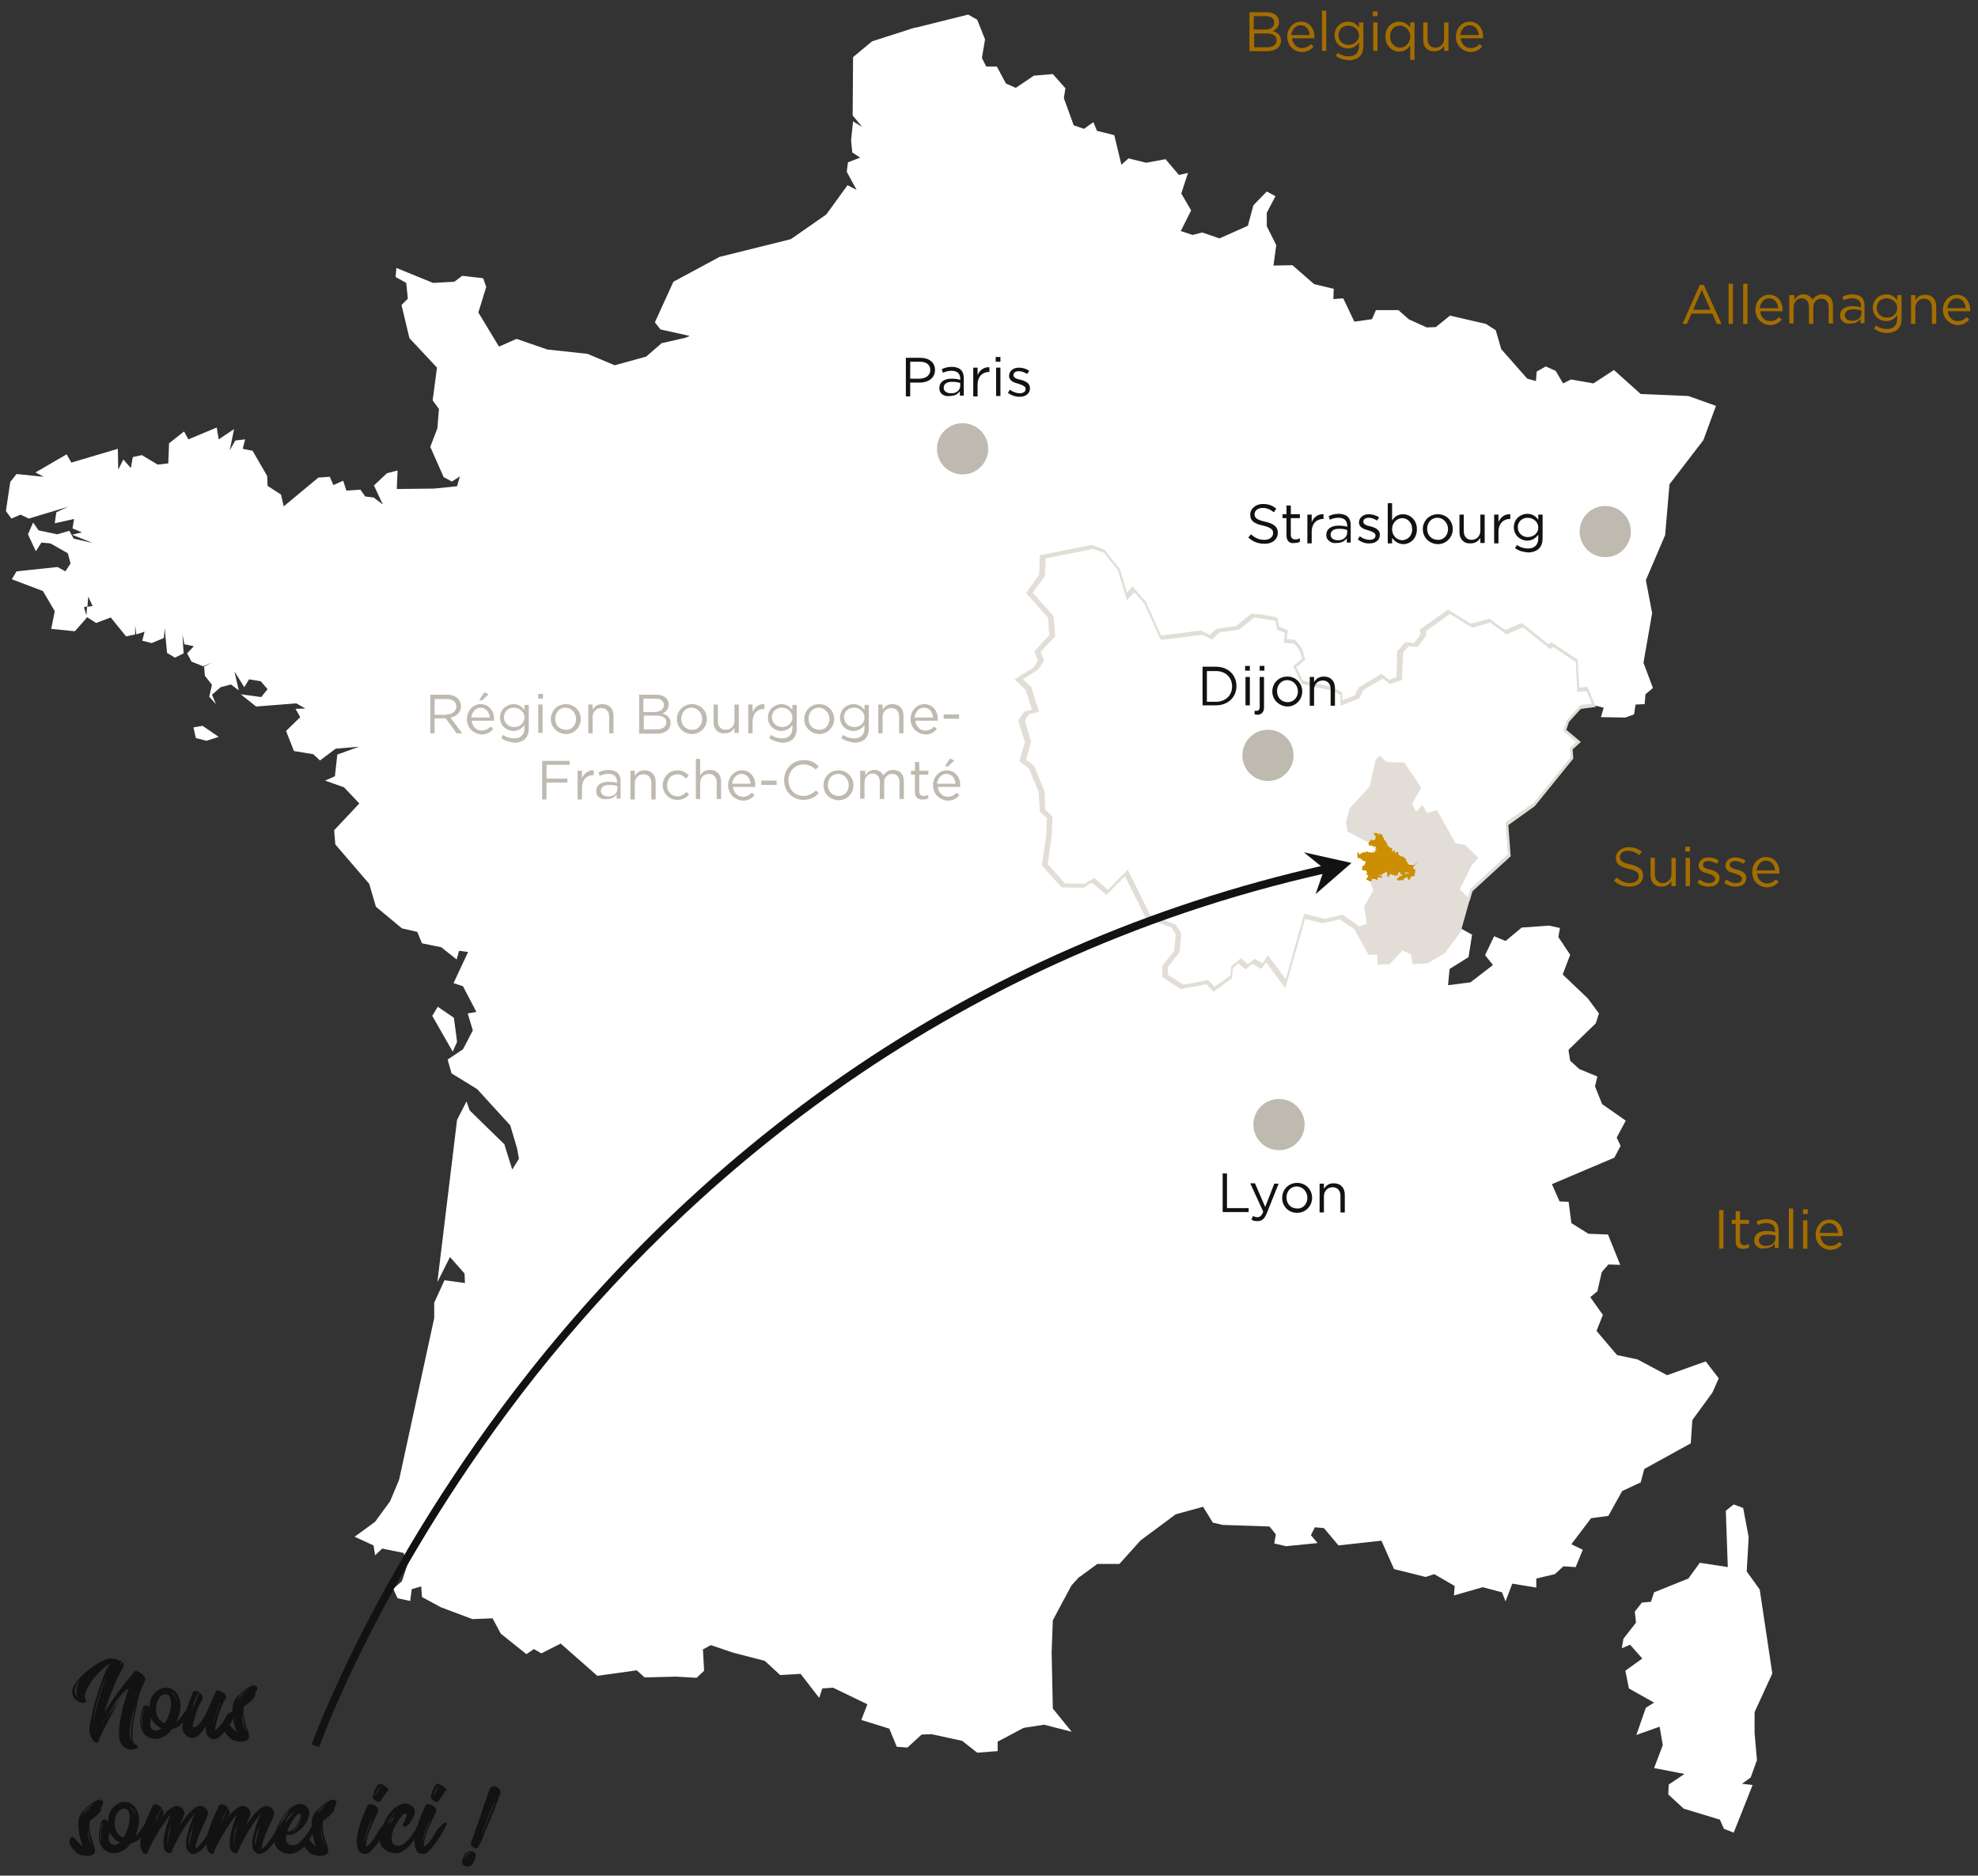 <?xml version="1.0" encoding="utf-8"?>
<!-- Generator: Adobe Illustrator 25.1.0, SVG Export Plug-In . SVG Version: 6.00 Build 0)  -->
<svg version="1.1" id="Calque_1" xmlns="http://www.w3.org/2000/svg" xmlns:xlink="http://www.w3.org/1999/xlink" x="0px" y="0px"
	 viewBox="0 0 502 476" style="enable-background:new 0 0 502 476;" xml:space="preserve">
<rect x="0" y="0" width="502" height="476" fill="#333333" stroke="none"/>
<style type="text/css">
	.st0{fill:#FFFFFF;}
	.st1{fill:#E2DED7;}
	.st2{fill:#CC8E02;}
	.st3{fill:#BFBAB0;}
	.st4{fill:#121212;}
	.st5{fill:#A36D00;}
</style>
<g>
	<g>
		<g>
			<g>
				<g>
					<g>
						<path class="st0" d="M416.4,376.2l0.9-3.4l11.8-6.5l0.4-5.9l5.1-7l1.6-3.6l-3.3-4.3l-9.8,3.5l-7.5-4l-5.2-1.1l-5.1-6l-0.1-0.2
							l1.6-4l-3.2-4.5l1.8-1.5l1.1-4.8l0.1-0.1l0.1-0.2l1.5-1.7l3,0.1l-3.1-7.7l-5-0.2l-4.3-2.7l-0.7-5.4l-2.3-0.1l-1.9-4.3v-0.1
							l15.8-6.7l1.6-3l-1-2.1l2.3-4.3l-6-4.2l-1.8-4.5l0.6-2.5l-4.6-1.9l-2.3-2.1l-0.4-2.5v-0.2l0.1-0.2l6.8-6.6l0.8-2.5l-2.8-3.8
							l-6.4-6.1l1.9-5l-3-4.5l0.4-2.3l-2.8-0.6l-6.9,0.5l-4.1,3.4l-2.9-1.2l-2.3,4.8l2,2.5l-5.7,4.4l-5.5,0.7h-0.2l0.4-4.1l4.8-3
							l0.9-5.7l-2.9-1.6l-0.1-0.2l2.1-7.4l0.1-0.1l0.7-2.4l9.6-8.9l-0.6-8l7-4.9l9.6-11.8L399,190l1.9-1.7l-3.5-3l0.8-2.4l0.2-0.2
							l3-3.3h0.2l3-0.4l2.4,0.6l-0.7,2.4l6.2,0.1l2.2-0.8l0.4-2.5l2.3-0.1l0.2-2.5l1.9-1.6l-2.4-6.4l2.2-12.6l-1.6-8.4l0.1-0.2
							l4.8-11.2l1.1-12.9l8.6-11.2l3.2-8.7l-7-2.5l-11.9-0.5h-0.2l-6.8-6.1l-5.2,3.4l-5.7-1l-2,1l-1.9-3.2l-2.5-1.1l-2.3,1.3
							l-0.2,2.4l-2.2-0.6l-6.6-7.5l-1.4-4.8l-2.5-1.6l-9.1-2.1l-3.6,2.9l-2.3,0.1l-4.2-1.9l-0.2-0.1l-0.2-0.1l-2.6-2.3h-5.7l-1,2.3
							l-4.3,0.6h-0.2l-2.8-5.9H341l-2.6,0.2l0.1-2.6l-5-1.2l-5.5-4.8l-4.8,0.1l0.7-5.2l-2.4-4.8v-3.4l2.2-4.2l-2.2-1.2l-3.4,3.5
							l-1.4,5.2l-7.2,3.2l-4.4-1.5l-2.3,0.6h-0.2l-3-1l0.2-0.2l2.5-5l-2.5-4.3l1.7-5.2l-2.3,0.5l-3.4-4l-4.9,0.9l-4.5-1.1l-1.8,1.6
							l-1.8-7.5l-4.4-1.1l-0.9-2.2l-2.4,1.7l-2.6-0.9l-2.5-6.9l0.4-2.5l-3.2-3.6l-4.8,0.4l-4.6,3.1l-2.5-1.1l-2.3-4.3h-2.7l-1.1-2.2
							l0.8-4.7L248,5l-2.3-1.3L232.5,7h-0.3l-10.9,3.5l-4.8,4l-0.1,14.8l2.4,2.9l-2.3-1.4l-0.5,4.8l0.3,3.1l2,1.3l-3.1,1.2l-0.3,2.4
							l2.5,4.6l-2.3-1.2l-5.3,7.3l-0.2,0.2l-8.9,6.2l-18.1,4.5l-11.7,6.3l-4.7,10.3l1.4,1.8l7.2,1.6l0.2,0.1l-1.3,0.5h-0.1l-5.7,1.3
							l-3.9,3.4l-8,2.2l-6.9-2.9l-10.2-1.1l-7.8-2.7l-4.3,1.9h-0.2l-5.2-8.6l2-6.5l-0.8-2.2l-5.3-0.6l-2,1.5l-5.4,0.3l-9.3-3.8
							l-0.2,2.3l2.7,1.5l0.4,4l-1.6,1.6l2,8.4l7,7.5l-1.1,8.3l1.6,2.2l-0.4,4.9l-1.8,4.7l3.4,7.7l2.1,1.1l2-1.3l-0.7,2.5l-5.9,0.6
							h-0.2l-9.2,0.1l0.2-4.7l-2.7,0.7l-3.3,3.1l2,4.3l0.2,0.2v0.2h-0.1l-2-1.5v-0.1l-2.3-0.3l-1.3-1.8l-0.2,0.1l-3.3,0.2l-0.8-2.5
							l-2.5,1.1l-0.9-2.1l-2.9,0.2l-8.8,7.3l-0.7-3l-3.4-2.2l-0.1-2.5l-3.7-6.4l-2.5-0.5l0.6-2.4l-2.5,0.3l-1.4,2.5l1.1-5.4
							l-3.9,2.6l-0.5-3l-7.2,3l-1.1-2l-3.8,3l-0.2,5.1l-2.6,0.3h-0.1l-4-2.4l-2.3,0.5l-0.5,2.8l-1.9-2.2l-1.3,2.6l-0.1-5.3
							l-11.8,3.5l-1.2-2.1L9,119.9l2.1,1.1l-6.9-0.7l-1.6,2l-1.1,7.4l1.4,1.9l2.3-1l2.1,1l10-3l-3,1.4l-0.4,2.8l4.9-1.1l-0.4,2.4
							l2.4,1l-2.5,0.6l5.2,2.1l-4.8-1.1l-1.1-2l-3.1,0.9l-4.7-1l-1.4-2l-1.3,3l2,4.3l1.4-2.2l2.3,0.2l4.4,2.5l0.7,2.6l-1.3,2l-2-1.1
							l-10.4,1.1l-1.2,2l7.9,3l3,5.1l-0.9,4.5l6,0.6l3-3.4v-0.3v-0.1l-0.7-2.3l0.9-0.2l0.2-2.5l1.1,2.4l-1.4,0.2l-0.2,2.5l2.5,1.6
							l3.7-1.4l3.9,4.8l2.3-0.5v-2.3l0.3,2.3l2.1-0.7l-0.6,2.3l2.4,0.6l3.1-1.3l0.2-2.5l0.6,6.3l2,1.2l2.2-1.1l-0.3-4.8l0.5,2.5
							l2.4,0.5l-1.7,1.8l1.1,2.1l3,1.2l2.2-1l-2,1.1l0.2,2.3l1.8,2.3l-0.7,3l1.7,1.9l-1-2.4l2.2-1.9l2.6-0.7l2,1.5l-1.1-4.8l2.5,4
							l1.2-2l3,0.5l1.7,2l-1.6,2l-5.2-0.7l3.9,3.1l10.2-0.8l2.3,1.3l-2.5,0.1l1.2,2.1l-3.6,3.5l2,5.1l4.9,0.8l1.7,1.6l4-3l5.9-0.5
							l-5.5,2l-0.6,5.5l-2.5,1.1l4.8,1.7l3.9,4.1l-6.4,6.8l0.3,3.6l8.6,10l1.7,5.8l6.6,5.5l3.9,0.9l1.2,2.9l4.9,1l3.9,3.1l0.6-2.2
							l2.3,0.3l-3.7,7.9l2.4,0.8l3.4,6.5l-2.2,0.4l1.3,4.3l-2.5,4.8l-3.9,2.6l1,3.5l6.5,4l8.4,9.2l1.8,6.1v0.1l0.4,2.3l-1.7,2.7
							l-2-6.4l-8.8-8.6l-0.8-2.3l-2.4,4.7l-5,41.2l3.2-6.4l3.7,4.2l0.1,2.4l-5.2-0.7l-2.6,5.7v3.9l-8.9,41L99,381l-3.8,5.2l-5.2,3.8
							l4.8,2.2l0.4,2.5L97,393l5.4,1.1l1.2,2.4l-1.6,4.8l-2.2,1.9l1.1,2.4l3.2,0.7l0.4-3l2.4-0.7l0.2,2.7l4.8,2.6l8,3l5.1-0.2
							l2.1,3.9l6.5,5.2l1.9-1.3l1.9,1.1l4.9-2.5l0.1,0.1l9.2,8.1l10-1.4l2,1.8l8-0.2l5.2,0.3l1.9-1.8l-0.3-5.4l2-1.1l5.6,1.9
							l8.1,2.1l3.9,3.6l5.2-0.3l4.7,6.1l0.8-2.4l2.7-0.2l8.7,4.2v0.1l-1.5,3.9l7.1,2.2l1.9,4.6l2.7,0.2l3.6-3.3l2.5-0.1l7.8,1.7
							l3.8,3l5.2-0.4v-2.4l6.6-3.5l5.2-0.8l7,1.8l-4.8-5.9l-0.3-14.3l0.3-8.1l4.7-8.8l2-2.2h0.1l4.5-3.3h5.6l5.4-6l8.9-6.6l6.9-1.9
							l0.1,0.1l2.4,3.9l2.5,0.6h0.2l11.7,0.4l1.6,2l-0.4,2.3l3,0.7l8-0.8l-1.7-2l1-2l2.3,0.2l3.7,4.4l10.9-1.2l3.2,7.2l8,2l2.2-0.7
							l0.2,0.1l5,2.9l-0.2,2.4l7.3-2.1l4.9,1.3l0.9,2.3l1.7-4.5l6.1,1v-2.3l4.7-1.1l2.2-2l3.1,0.2l1.8-4.4l-2.9-1.4l5-6.6l4.4-0.6
							l1.6-2.9l1.9-3.4L416.4,376.2z"/>
					</g>
					<g>
						<polygon class="st0" points="49.1,184.6 49.7,187.3 52.4,188 55.5,187 51.4,184.2 						"/>
					</g>
					<g>
						<polygon class="st0" points="116,264.4 115.2,258.3 111.1,255.5 109.7,257.8 114.9,266.9 						"/>
					</g>
					<g>
						<polygon class="st0" points="445.9,446.7 445.3,439.8 445.3,439.6 445.3,434.5 449.8,424.7 446.6,403.4 443.3,398.8 
							443.8,390.1 442.4,382.7 440,381.8 438,383.4 438.5,397.7 431.4,396.6 428.5,400.6 419.8,404.1 419,406.5 416.7,406.7 
							414.9,409 415.2,411.8 412,415.9 412,416 411.6,418.3 413.7,417.4 416.8,420.9 412.5,424 413.4,428.5 419.8,432.1 
							417.7,433.4 415.3,440.3 421.2,438.2 422,442.9 419.8,448.7 427.5,450.2 423.5,452.9 423.4,455.4 427.3,459 436.5,461.8 
							437.5,464.1 440,465.1 444.8,453 442.1,452.7 444.3,451.1 						"/>
					</g>
				</g>
			</g>
		</g>
		<g>
			<path class="st1" d="M308,251.7l-1.8-1.9l-6.5,1.2l-4.7-3v-2.9l3-3.8l0.4-4.2l-1.1-1.7l-6.5-2.4l-5.3-10.6l-4.7,4.7l-3.7-3.1
				l-2.1,1.3l-5.6-0.1l-5-5.6l1.1-7.5l0.2-4.5l-1.8-1.6l-0.3-5l-2.5-6l-2.4-1.8l1.4-4.9l-1.7-5.4l1.5-2.3l2-0.5l-1.6-5l-2.8-2.7
				l4.8-3l1.1-1.7l-0.9-2.4l3.8-4.1l-0.3-4.4l-5.6-6.3l3.3-4.6l0.2-5l13.2-2.6l3.2,1.2l3.9,4.9l1.8,6l1.4-1.6l3.4,3.9l3.9,8.6
				l10.1-1.3l2.2,1.1l1.7-1.5l5-0.7l3.9-3.2l3.4,0.4l3.2,0.6l0.4,2.3l2.2,0.9l-0.2,2.3l2.1,0.2l1.7,2.1l0.9,2.9l-2.3,1.9l1.6,3.4
				l7.4,1.6l2.7,1.5v1.9l3.1-1.2l1-2l5.8-3.5l1.9,1.5l1.9-0.6l0.2-6.6l2-2.3l2.3,0.2l1.6-2.2l-0.2-1.2l7.2-5.1l5.8,3.6l4.7-1.3
				l4,2.9l4.2-1.8l6.8,5.4l0.7-0.5l6.7,4.4l0.4,7.1l2.1-0.2l2.1,5.1l-3.7,0.5l-0.1,0.1h-0.1l-2.9,3.2l-0.7,2l3.7,3.1l-2.1,1.9
				l0.2,2.3l-9.8,12.1l-6.7,4.8l0.6,7.9l-9.7,8.9l-0.7,2.4l-0.1,0.1l-2,7.1l0.1,0.3l-4.2,5.7l-4.5,2.7l-3.8,0.2l-0.4-2.5l-2.2-1
				l-3.2,3.5l-3.1,0.1l-0.1-2.5h-2.2l-3.6-6.5l-3.7-2.5l-4.3,1l-4.5-1.1l-5,17.6l-4.9-6.6l-1.2,1.7l-2.2-1.3l-1.8,1.4l-1.8-1.5
				l-1.4,1.2l-0.2,2.5L308,251.7z M306.6,248.7l1.6,1.7l4.1-2.8l0.2-2.4l2.4-2l1.8,1.5l1.8-1.4l1.9,1.2l1.4-2.1l4.5,6.1l4.7-16.6
				l5.2,1.3l4.5-1.1l4.2,2.9l3.4,6.2h2.6l0.1,2.4l1.7-0.1l3.4-3.7l3.4,1.6l0.3,2.1l2.6-0.1l4.2-2.5l3.6-5l0-0.1l2.2-7.7l0.1-0.1
				l0.7-2.4l9.5-8.8l-0.6-8l7.1-5l9.4-11.6l-0.2-2.4l1.6-1.5l-3.3-2.8l1-2.8l0.2-0.2l3.1-3.5h0.2l0.1-0.1l2.7-0.3l-1.3-3.2l-2.4,0.2
				l-0.4-7.6l-5.7-3.8l-0.8,0.5l-6.9-5.5l-4.2,1.8l-4.1-3l-4.6,1.3l-5.6-3.5l-6.1,4.4l0.1,1l-2.2,3l-2.3-0.2l-1.4,1.6l-0.3,7l-3.1,1
				l-1.7-1.4l-5,2.9l-1,2.1l-4.8,1.9v-2.7l-2.1-1.1l-7.7-1.7l-2.2-4.5l2.3-2l-0.7-2.1l-1.3-1.6l-2.7-0.3l0.3-2.5l-2-0.8l-0.4-2.2
				l-2.5-0.5l-2.9-0.4l-3.8,3.1l-5,0.7l-1.9,1.8l-2.5-1.2l-10.5,1.3l-4.2-9.2l-2.5-2.9l-1.9,2l-2.3-7.6l-3.5-4.4l-2.7-1l-12.1,2.4
				l-0.2,4.5l-3.1,4.2l5.3,6l0.4,5.1l-3.7,3.9l0.9,2.3l-1.6,2.3l-3.8,2.4l2.1,1.9l2,6.3l-2.6,0.7l-1,1.6l1.6,5.3l-1.3,4.6l2.1,1.6
				l2.6,6.5l0.2,4.6l1.8,1.7l-0.2,5l-1,7.1l4.4,4.9l4.9,0.1l2.5-1.5l3.5,3l5-5.1l5.7,11.5l6.4,2.4l1.5,2.2l-0.4,4.8l-3,3.8v2
				l3.9,2.5L306.6,248.7z"/>
		</g>
		<g>
			<path class="st1" d="M360.7,199.9l-4.3-6.4l-4.4-0.1l-1.9-1.6l-1,1.1l-1.5,6.7l-5.1,5.6l-0.9,3.4l0.4,2.4l4.6,2.5l1.6,0.2
				l1.6,0.6l-2.6,3.3l-0.6,2.2l1.9,6.2l-2.3,4.1l0.7,4.3l-2.3,0.9l3.5,6.3h2.4l0.1,2.5l2.4-0.1l3.3-3.6l2.8,1.3l0.3,2.3l3.2-0.2
				l4.4-2.6l3.9-5.3l-0.1-0.2l2.1-7.4l0.1-0.1l-2.5-2.5l3-6.1l1.7-1.9l-3.4-3.3l-2.4-0.4l-4.7-8.4l-2.5,0.7l-1.2-2l-1.6,1.7l-1-2
				L360.7,199.9z"/>
		</g>
		<g>
			<g>
				<path class="st2" d="M348.7,211.3C348.7,211.3,348.7,211.3,348.7,211.3C348.8,211.4,348.8,211.4,348.7,211.3
					c0.1,0.1,0.2,0.1,0.2,0.1c0,0,0.1,0,0.1,0c0,0,0,0,0.1,0c0.1,0,0.1,0,0.2,0c0,0,0.1,0,0.1,0c0,0,0.1,0,0.1,0c0,0,0,0.1,0.1,0.1
					c0,0,0.1,0,0.1,0.1c0,0,0,0,0,0c0,0,0.1,0.1,0.1,0.1c0,0.1,0.1,0.1,0.2,0.1c0,0,0,0,0,0c0,0,0-0.1,0.1-0.1c0,0,0-0.1,0-0.1
					c0,0,0-0.1,0-0.1c0,0,0,0,0-0.1c0,0,0,0,0,0c0.1,0.1,0.1,0.1,0.2,0.2c0,0,0,0,0,0c0,0,0.1,0.1,0.1,0.1c0,0,0,0,0,0
					c0,0,0.1,0,0.1,0c0,0,0.1,0,0.1,0c0,0,0.1,0,0.1,0.1c0,0,0,0,0,0c0.1,0.1,0.2,0.2,0.2,0.4c0,0.1,0,0.1,0.1,0.2c0,0,0,0.1,0,0.1
					c0,0,0,0,0,0c0,0,0.1,0,0.1,0.1c0.1,0,0.1,0.1,0.1,0.2c0,0,0,0.1,0,0.1c0,0.1,0.1,0.1,0.1,0.2c0,0,0,0.1,0.1,0.1c0,0,0,0,0,0
					c0.1,0,0.1,0.1,0.2,0.2c0.1,0.1,0.2,0.3,0.2,0.4c0,0.1,0.1,0.1,0.1,0.1c0,0,0.1,0,0.1,0.1c0,0,0,0,0,0c0,0,0,0.1,0.1,0.1
					c0,0,0,0.1,0,0.1c0,0,0,0.1,0,0.1c0,0.1,0,0.2,0,0.3c0,0,0,0.1,0.1,0.1c0,0,0.1,0,0.1,0.1c0,0,0,0,0-0.1c0,0,0,0,0,0
					c0,0,0,0,0.1,0c0,0,0,0,0,0c0,0,0,0,0,0c0,0,0,0,0,0.1c0,0,0,0,0.1,0c0,0,0,0,0,0c0,0,0.1,0,0.1,0c0,0,0,0,0,0c0,0,0,0.1,0,0.1
					c0,0,0,0.1,0,0.1c0,0,0,0,0.1,0.1c0,0,0,0,0,0c0,0,0,0,0.1,0c0,0,0,0,0,0.1c0,0,0,0,0.1,0c0,0,0,0,0.1,0c0,0,0,0,0,0
					c0,0,0.1,0,0.1,0c0.1,0,0.1,0.1,0.2,0c0,0,0,0,0.1,0.1c0,0,0,0,0,0c0,0.1-0.1,0.1-0.1,0.2c0,0,0,0,0,0c0,0,0,0.1,0,0.1
					c0,0.1,0,0.1,0,0.2c0,0,0,0,0.1,0c0,0,0,0,0,0.1c0,0,0,0,0,0c0,0,0,0-0.1,0c0,0-0.1,0-0.1,0.1c0,0,0,0,0,0c0,0,0.1,0,0.1,0
					c0,0,0.1,0,0.1,0c0,0,0,0,0,0c0,0,0,0,0,0c0,0,0.1,0,0.1,0c0,0,0,0,0,0c0,0,0,0,0,0c0,0,0,0,0,0c0,0,0.1,0,0.1,0c0,0,0,0,0.1,0
					c0,0,0.1,0,0.1-0.1c0,0,0-0.1,0-0.1c0,0,0,0,0,0c0,0,0-0.1,0-0.1c0,0,0,0,0,0c0,0,0.1,0,0.1,0c0,0,0,0,0,0c0,0.1,0,0.1,0.1,0.1
					c0,0,0,0,0,0.1c0,0,0,0,0,0c0,0.1,0,0.1,0,0.2c0,0,0,0.1,0,0.1c0,0,0,0,0,0.1c0,0,0,0,0,0.1c0,0,0.1,0.1,0.1,0.1c0,0,0,0,0.1,0
					c0,0,0,0,0-0.1c0,0,0,0,0.1-0.1c0,0,0,0,0,0c0,0,0,0,0,0c0,0,0,0,0.1-0.1c0,0,0,0,0.1,0c0,0,0.1,0,0.1,0c0,0,0.1,0,0.1,0
					c0,0,0.1,0,0.1,0c0,0,0.1,0,0.1,0.1c0,0,0,0,0,0c0,0,0,0.1,0,0.1c0,0,0,0,0,0.1c0,0,0,0,0,0c0,0.1,0,0.2,0,0.2c0,0,0,0,0,0
					c0,0,0,0,0,0.1c0,0,0,0,0,0c0,0.1,0,0.1,0.1,0.1c0,0,0,0,0,0c0,0,0,0,0,0c0,0,0,0,0.1,0c0,0.1,0.1,0.1,0.1,0.2c0,0,0,0,0.1,0.1
					c0,0,0.1,0.1,0.1,0.1c0,0,0.1,0.1,0.1,0c0,0,0,0,0,0c0,0,0,0,0.1,0c0,0,0.1,0,0.1,0c0,0,0,0,0.1,0c0,0,0,0.1,0,0.1
					c0,0,0,0,0.1,0c0,0,0.1,0,0.1,0c0,0,0,0,0.1,0c0,0,0.1,0,0.1,0.1c0,0.1,0.1,0.1,0.1,0.1c0.1,0,0.1,0.1,0.2,0.1
					c0,0,0.1,0.1,0.1,0.1c0,0,0,0,0,0c0,0,0.1,0.1,0.1,0.1c0,0,0.1,0,0.1,0.1c0,0.1,0,0.1,0.1,0.2c0,0,0,0.1,0,0.1c0,0,0,0.1,0,0.1
					c0,0,0,0.1,0,0.1c0,0,0,0,0,0c0,0,0,0.1,0,0.1c0,0,0,0,0,0c0.1,0,0.1,0,0.2,0.1c0,0,0,0,0,0c0,0,0.1,0,0.1,0.1c0,0,0,0,0,0
					c0,0,0,0,0,0.1c0,0,0,0,0.1,0c0,0,0,0,0,0c0,0,0,0,0,0.1c0,0,0,0,0,0c0,0,0,0.1,0,0.1c0,0,0,0.1,0,0.1c0,0,0,0.1,0.1,0.1
					c0.1,0,0.2,0.1,0.2,0.1c0,0,0.1,0.1,0.1,0.1c0,0,0,0,0,0c0.1,0,0.1,0,0.2,0c0,0,0.1,0,0.1,0c0,0,0,0,0,0c0.1,0,0.1,0,0.2,0
					c0,0,0,0,0.1,0c0,0,0,0,0,0c0,0,0,0,0,0c0,0,0,0,0.1,0c0,0,0.1,0,0.1,0.1c0,0,0.1,0,0.1,0c0,0,0.1,0,0.1,0c0,0,0,0,0.1,0
					c0.1-0.1,0.3-0.1,0.4-0.2c0,0,0,0,0,0c0,0,0,0,0-0.1c0,0,0,0,0,0c0,0,0.1,0,0.1-0.1c0,0,0,0,0,0c0,0,0,0,0,0
					c0,0,0.1-0.1,0.1-0.2c0,0,0,0,0,0c0,0,0,0,0.1,0c0.1,0,0.1,0,0.1,0c0-0.1,0.1-0.1,0.1-0.2c0,0,0,0,0,0c0,0,0-0.1,0-0.1
					c0,0,0,0,0,0c0,0,0,0,0,0c0,0,0,0,0,0.1c0,0,0,0,0,0c0,0,0,0.1,0,0.1c0,0,0,0,0,0c0,0,0,0.1-0.1,0.1c-0.1,0.1-0.1,0.2-0.2,0.3
					c0,0,0,0.1-0.1,0.1c0,0,0,0,0,0c0,0-0.1,0-0.1,0.1c0,0-0.1,0.1-0.1,0.1c0,0.1-0.1,0.1-0.1,0.2c0,0,0,0-0.1,0
					c-0.1,0.1-0.1,0.2-0.2,0.3c0,0.1-0.1,0.1-0.1,0.2c0,0,0,0,0,0c0,0,0.1,0,0.1,0.1c0.1,0.1,0.3,0.2,0.4,0.3c0,0,0.1,0,0.1,0
					c0,0,0,0,0.1,0c0,0,0,0,0,0c0,0.1-0.1,0.1-0.1,0.2c0,0.1,0,0.1,0,0.2c0,0,0,0.1,0,0.1c0,0,0,0.1,0,0.1c0,0,0,0.1,0,0.1
					c0,0,0,0.1-0.1,0.1c0,0,0,0,0,0.1c0,0,0,0.1,0,0.1c0,0,0,0.1,0,0.1c0,0,0,0.1,0,0.1c0,0,0,0-0.1,0c0,0,0,0,0,0.1c0,0,0,0,0,0.1
					c0,0,0.1,0,0.1,0.1c0,0,0,0,0,0.1c0,0-0.1,0-0.1,0c0,0-0.1,0-0.1,0.1c0,0,0,0.1,0,0.1c0,0-0.1,0-0.1-0.1c0,0-0.1,0-0.1,0
					c0,0,0,0,0,0c0,0-0.1,0-0.1,0c-0.2,0-0.3,0-0.5,0.1c0,0-0.1,0-0.1,0.1c0,0,0,0.1,0,0.1c0,0.1,0,0.1,0,0.2c0,0.1,0,0.1-0.1,0.2
					c-0.1,0.1-0.2,0.1-0.3,0.2c0,0-0.1,0.1-0.1,0.1c0,0,0,0,0,0c0,0-0.1,0-0.1-0.1c0-0.1,0-0.2,0-0.2c0-0.1,0-0.1-0.1-0.2
					c0,0,0,0-0.1-0.1c0-0.1,0-0.2,0-0.2c0,0,0,0-0.1,0c-0.1,0-0.1,0.1-0.2,0.1c0,0-0.1,0-0.1,0c-0.1,0.1-0.1,0.1-0.2,0.1
					c0,0-0.1,0-0.1,0.1c-0.1,0.1-0.1,0.1-0.2,0.2c0,0-0.1,0.1-0.1,0.2c0,0.1-0.1,0.1-0.1,0.1c0,0,0,0,0,0c-0.1,0-0.1,0-0.2,0
					c0,0,0,0,0,0c-0.1,0-0.1,0-0.2,0c-0.1,0-0.2,0-0.2,0c0,0,0,0,0,0c-0.1,0-0.1,0-0.1,0c0,0,0,0,0,0c0,0-0.1,0-0.1,0
					c0,0-0.1,0-0.1,0c0,0,0,0-0.1,0c0,0,0,0,0,0.1c-0.1,0-0.1,0-0.2,0c0,0-0.1,0-0.1,0c-0.1,0-0.1,0-0.1-0.1c0-0.1-0.1-0.1-0.1-0.1
					c0,0,0,0,0-0.1c0,0,0-0.1,0-0.1c0,0,0-0.1,0-0.1c0,0,0,0,0-0.1c0.1,0,0.1,0,0.2,0c0,0,0-0.1,0-0.1c0,0,0,0,0,0c0,0,0.1,0,0.1,0
					c0,0,0,0,0.1,0c0.1,0,0.1,0,0.1-0.1c0,0,0-0.1,0-0.1c0-0.1,0-0.1,0.1-0.1c0,0,0-0.1,0-0.1c0-0.1,0-0.1,0.1-0.2c0,0,0.1,0,0.1,0
					c0,0,0.1,0.1,0.1,0.1c0,0.1,0,0.1,0.1,0.1c0,0,0.1,0,0.1,0c0,0,0,0,0.1,0c0,0,0.1,0,0-0.1c0,0,0,0,0,0c0,0,0,0,0-0.1
					c0,0,0,0,0-0.1c0,0,0,0,0.1,0c0.2,0,0.4,0,0.6-0.1c0,0,0,0,0,0c0.1,0,0.1,0,0.2-0.1c0,0,0,0,0,0c0,0,0.1,0,0.1-0.1
					c0,0,0,0,0.1,0c0,0,0,0,0.1,0c0.1-0.1,0.1-0.1,0.1-0.2c0,0,0,0,0,0c0,0,0,0,0.1,0c0,0,0,0,0,0c0,0,0,0,0,0c0,0,0,0,0.1,0
					c0.1,0,0.1,0,0.2,0.1c0,0,0,0,0.1,0c0,0,0,0,0,0c0,0,0-0.1,0-0.1c0,0,0,0,0,0c0,0,0,0,0-0.1c0,0,0,0,0,0c0,0,0,0,0,0
					c0,0-0.1,0-0.1,0c-0.1,0-0.3,0-0.4-0.1c0,0-0.1,0-0.1,0c-0.1,0-0.2,0-0.3,0c0,0,0,0,0,0.1c0,0,0,0.1,0,0.1c0,0.1,0,0.1,0,0.2
					c0,0,0,0.1,0,0.1c0,0-0.1,0-0.1,0.1c0,0,0,0,0,0c0,0,0,0,0,0c0,0-0.1,0-0.1,0.1c0,0-0.1,0-0.1,0c0,0-0.1,0-0.1,0.1
					c-0.1,0-0.1,0-0.1,0c0,0-0.1,0-0.1-0.1c0,0,0-0.1-0.1-0.1c0,0-0.1,0-0.1,0c0,0-0.1,0-0.1,0c0,0,0,0,0,0c0,0-0.1-0.1-0.1-0.1
					c0,0,0,0,0,0c0,0,0,0-0.1,0c0,0,0,0,0,0c-0.1,0-0.1,0-0.1,0c-0.1,0-0.1-0.1-0.1-0.1c0-0.1,0-0.1,0-0.2c0,0,0-0.1,0-0.1
					c0,0,0,0,0-0.1c0,0,0,0,0,0c0,0,0,0,0,0c0,0-0.1,0-0.1,0c-0.1,0-0.2,0-0.3,0c0,0-0.1,0-0.1,0c0,0,0,0,0,0c0,0.1,0,0.1,0,0.2
					c0,0,0,0,0,0.1c0,0-0.1,0.1-0.1,0.1c0,0,0,0,0,0c0,0,0,0,0,0c0,0,0,0.1,0,0.1c0,0.1,0,0.1,0,0.2c0,0-0.1,0.1-0.1,0.1
					c0,0-0.1,0-0.1,0c0,0,0,0,0,0c0,0,0,0,0,0c0,0-0.1,0-0.1,0c-0.1,0-0.2,0-0.3,0c0,0-0.1,0-0.1,0c-0.1,0-0.1,0-0.2,0
					c0,0,0,0-0.1,0c-0.1,0-0.1,0-0.1,0c0,0,0,0,0,0c0,0,0,0,0-0.1c0,0,0,0,0,0c0,0-0.1,0-0.1,0c-0.1,0-0.1-0.1-0.2-0.1
					c0,0,0,0-0.1,0c-0.1,0-0.1,0-0.2-0.1c0,0,0,0,0,0c0,0,0,0-0.1,0c0,0,0,0-0.1,0c0,0,0,0-0.1,0c0,0,0,0.1-0.1,0.1c0,0,0,0.1,0,0.1
					c0,0,0,0-0.1,0c0,0,0,0,0,0.1c0,0.1,0,0.1-0.1,0.1c0,0,0,0,0,0.1c0,0.1,0,0.1-0.1,0.2c0,0,0,0,0,0c0,0,0,0,0,0
					c-0.1,0-0.1,0-0.1-0.1c0,0-0.1,0-0.1,0c0,0-0.1,0-0.1,0c0,0,0,0,0,0c0,0,0,0-0.1-0.1c0,0,0,0,0,0c0-0.1,0.1-0.1,0.1-0.2
					c0,0,0,0,0-0.1c0-0.1,0-0.1,0-0.2c0-0.1,0-0.1-0.1-0.2c0,0,0,0,0,0c0-0.1,0-0.1,0-0.2c0,0,0-0.1,0-0.1c0,0-0.1-0.1-0.1-0.1
					c0,0,0,0,0-0.1c0,0,0,0,0-0.1c0,0,0,0,0,0c0,0,0,0,0,0c0,0.1-0.1,0.1-0.1,0.2c0,0,0,0-0.1,0c0,0-0.1,0-0.1,0c0,0,0,0,0,0
					c0,0.1,0,0.1-0.1,0.2c0,0-0.1,0-0.1,0c0,0,0,0,0,0.1c0,0-0.1,0.1-0.1,0.1c0,0-0.1,0-0.1,0c0,0-0.1,0-0.1,0c0,0,0,0-0.1,0
					c0,0,0,0,0,0c0,0,0,0.1,0,0.1c0,0,0,0,0,0c0,0-0.1,0.1-0.1,0c0,0,0,0-0.1,0c0,0,0,0,0,0c-0.1,0-0.1,0.1-0.1,0.1
					c0,0.1,0,0.1,0,0.1c0,0,0,0.1,0,0.1c-0.1,0.1-0.1,0.1-0.2,0c-0.1,0-0.1,0-0.2,0c0,0-0.1,0-0.1,0c-0.1,0-0.1,0-0.1,0
					c0,0-0.1,0.1-0.1,0.1c0,0,0,0,0,0.1c0,0,0.1,0.1,0.1,0c0,0,0,0,0,0c0,0,0.1,0,0.1,0c0,0,0.1,0,0.1,0c0,0,0,0,0.1,0c0,0,0,0,0,0
					c0,0,0,0,0.1,0c0,0,0,0,0,0c0,0,0.1,0,0.1,0c0,0,0,0,0,0c0,0,0.1,0,0.1,0.1c0,0,0,0,0,0c0,0,0,0,0,0c0,0,0,0,0,0.1
					c0,0,0,0,0,0.1c0,0,0,0,0,0c0,0,0,0.1,0,0.1c0,0,0,0,0,0c0,0-0.1,0.1-0.1,0.1c0,0,0,0,0,0c0,0-0.1,0-0.1,0c0,0-0.1,0-0.1,0
					c0,0,0,0,0,0c-0.1,0-0.1-0.1-0.2-0.1c0,0,0,0,0,0c0,0,0,0-0.1,0c-0.1,0-0.1,0-0.2,0c0,0,0,0-0.1,0c0,0,0,0-0.1,0c0,0,0,0-0.1,0
					c0,0,0,0.1,0,0.1c0,0,0,0,0,0.1c0,0,0,0,0,0c0,0,0,0.1,0.1,0.1c0,0-0.1,0.1-0.1,0.1c-0.1,0-0.1,0.1,0,0.1c0,0,0,0,0,0.1
					c0,0,0,0.1,0,0.1c0,0,0,0,0,0c0,0-0.1,0-0.1,0c0,0,0,0,0,0c-0.1,0-0.1,0-0.1,0c0,0-0.1,0-0.1-0.1c0,0-0.1,0-0.1-0.1
					c0,0-0.1-0.1-0.1-0.1c0,0,0,0,0,0c0,0,0,0,0,0c-0.1,0-0.1,0-0.2,0c0,0-0.1,0-0.1,0c-0.1,0-0.2,0-0.4,0c-0.1,0-0.1,0-0.2,0
					c0,0-0.1,0-0.1,0c0,0,0,0,0,0c0,0,0,0.1,0,0.1c0,0,0,0.1,0,0.1c0,0.1,0,0.1,0,0.2c0,0.1,0,0.1-0.1,0.1c0,0,0,0-0.1,0.1
					c0,0,0,0.1-0.1,0.1c-0.1-0.1-0.1-0.1-0.2-0.1c0,0-0.1-0.1-0.1-0.1c0,0,0,0-0.1-0.1c0,0-0.1,0-0.1,0c-0.1,0-0.1,0-0.2,0
					c0,0,0,0,0,0c0,0,0,0,0-0.1c0,0,0-0.1-0.1-0.1c0,0,0,0-0.1,0c0,0-0.1,0-0.1,0c0,0,0-0.1-0.1-0.1c0,0,0,0,0,0
					c0.1-0.1,0.1-0.2,0.2-0.3c0,0,0,0,0.1-0.1c0,0,0,0,0,0c0-0.1,0-0.1,0.1-0.2c0,0,0,0,0,0c0,0,0.1,0,0.1,0c0-0.1,0-0.1,0-0.2
					c0,0,0,0,0-0.1c0,0,0,0,0,0c0,0,0,0,0-0.1c0,0,0,0,0,0c0-0.1-0.1-0.1-0.1,0c0,0,0,0-0.1-0.1c0,0,0,0,0-0.1c0,0,0,0,0,0
					c0,0-0.1,0-0.1,0c0,0,0,0,0,0c-0.1,0-0.1,0-0.1,0c0,0,0-0.1,0-0.1c0,0,0,0,0,0c0,0,0-0.1,0-0.1c0,0,0,0,0,0c0,0,0-0.1,0.1-0.1
					c0,0,0-0.1,0-0.1c0,0,0,0,0-0.1c0,0,0-0.1,0-0.1c0,0,0,0,0-0.1c0,0,0,0,0,0c0,0-0.1-0.1-0.1,0c0-0.1,0-0.1,0-0.2c0,0,0,0,0,0
					c0,0,0,0,0-0.1c0,0-0.1,0-0.1,0c0,0-0.1,0-0.1,0c0,0,0-0.1,0-0.1c-0.2,0-0.3,0-0.4,0c-0.1,0-0.3,0-0.5,0c0,0,0,0,0,0
					c0,0,0,0,0,0c0-0.1,0-0.1,0-0.2c0,0,0-0.1,0-0.1c0,0,0,0,0-0.1c0,0,0-0.1,0-0.1c0,0,0-0.1,0-0.1c0,0,0-0.1,0-0.1c0,0,0,0,0-0.1
					c0-0.1,0-0.1,0-0.2c0,0,0-0.1,0-0.1c0,0,0,0,0.1,0c0,0,0.1,0,0.1,0c0,0,0,0,0.1,0.1c0-0.1,0-0.1,0-0.2c0,0,0,0,0,0
					c0,0,0,0,0.1,0c0,0,0,0,0.1-0.1c0,0,0.1-0.1,0.1-0.1c0,0,0-0.1,0.1-0.1c0,0,0,0,0-0.1c0,0,0,0,0-0.1c0,0,0-0.1,0.1-0.1
					c0,0,0,0,0,0c0-0.1,0.1-0.1,0.1-0.2c0,0,0,0,0,0c0-0.1,0-0.1-0.1-0.2c0,0-0.1-0.1-0.1-0.1c0-0.1-0.1-0.1-0.1-0.1
					c0,0-0.1,0-0.1,0c0,0-0.1,0-0.1,0c0,0,0,0,0,0c0,0,0-0.1-0.1,0c0,0-0.1,0-0.1,0c0,0,0,0-0.1-0.1c0,0,0-0.1,0-0.1c0,0,0,0,0-0.1
					c0,0,0,0,0,0c-0.1,0-0.1-0.1-0.1-0.2c0,0,0,0-0.1,0c0,0,0,0,0,0.1c0,0.1,0,0.1-0.1,0.1c-0.1,0-0.2,0-0.2-0.1c0,0,0,0,0,0
					c0,0,0,0,0-0.1c0,0,0,0,0,0c0,0,0,0,0,0c0,0,0-0.1,0-0.1c0-0.1-0.1-0.1-0.2-0.2c-0.1,0-0.1,0-0.1,0.1c0,0,0,0.1,0,0.1
					c0,0-0.1,0-0.1,0c0,0,0,0-0.1,0c-0.1,0-0.1,0-0.1-0.1c0,0,0-0.1-0.1-0.1c0,0,0,0,0-0.1c0,0,0,0,0,0c0,0-0.1,0-0.1,0
					c0,0,0-0.1,0-0.1c0,0,0,0,0-0.1c0,0,0-0.1,0-0.1c0,0,0,0,0,0c0,0,0-0.1,0-0.1c0,0,0-0.1,0-0.1c0,0,0,0,0,0c0,0,0,0,0,0
					c0,0,0,0,0,0c0,0,0,0,0,0c0,0,0,0,0-0.1c0,0,0-0.1,0-0.1c0,0,0,0-0.1-0.1c0,0,0,0,0,0c0,0,0,0,0-0.1c0,0,0,0,0,0c0,0,0,0,0,0
					c0,0,0,0,0-0.1c0,0,0,0,0,0c0,0,0.1,0,0.1-0.1c0,0,0,0,0,0c0,0,0.1,0,0.1,0c0,0,0,0,0-0.1c0,0,0,0,0,0c0,0,0,0,0.1,0
					c0,0,0-0.1-0.1-0.1c0,0,0.1,0,0.1,0c0,0.1,0,0.1,0,0.1c0,0,0-0.1,0-0.1c0,0,0,0,0,0c0,0,0,0-0.1,0c0,0,0-0.1,0-0.1
					c0.1,0,0.1,0,0.1,0.1c0,0,0,0,0,0c0.1,0,0.1,0.1,0.1,0.1c0,0,0,0.1,0,0.1c0,0,0,0,0.1,0.1c0,0,0,0,0,0.1c0,0,0,0.1-0.1,0.1
					c0,0,0,0,0,0c0,0,0,0,0,0c0,0.1,0.1,0,0.1,0.1c0,0,0,0,0.1,0c0,0,0,0,0.1-0.1c0,0,0.1-0.1,0.1-0.1c0,0,0.1,0,0.1,0c0,0,0,0,0,0
					c0,0,0.1,0,0.1,0c0-0.1,0.1-0.1,0.1-0.2c0,0,0,0,0,0c0,0,0,0,0,0c0,0,0,0,0.1,0c0,0,0.1-0.1,0.1-0.1c0.1,0,0.1,0,0.1,0.1
					c0,0,0,0,0,0c0,0,0,0,0,0c0,0,0,0,0,0c0-0.1,0-0.1,0.1-0.1c0,0,0,0,0,0c0-0.1,0.1-0.1,0.2-0.1c0.1,0,0.1,0,0.2,0.1
					c0,0,0.1,0,0.1,0c0,0,0,0,0,0c0,0,0-0.1,0-0.1c0-0.1,0-0.1,0.1-0.1c0,0,0,0,0.1,0c0,0,0.1,0,0.1,0c0,0,0,0,0,0c0,0,0.1,0,0.1,0
					c0,0,0,0,0,0c0,0,0,0,0.1,0c0,0,0,0,0,0c0,0,0,0,0-0.1c0,0,0.1,0,0.1,0c0,0,0,0,0.1,0c0,0,0.1,0,0.1,0c0,0,0,0,0,0.1
					c0,0.1,0,0.1,0.1,0.1c0,0,0,0,0.1,0c0,0,0.1,0,0.1,0c0,0,0,0,0.1,0c0,0,0,0,0.1,0c0.1,0,0.2,0,0.2,0.1c0,0,0,0,0.1,0
					c0,0,0,0,0.1,0c0,0,0.1,0,0.1,0c0,0,0,0,0,0c0,0,0.1,0,0.1,0c0,0,0,0,0.1,0c0,0,0,0,0.1,0c0,0,0.1,0,0.1-0.1c0,0,0,0,0.1,0
					c0,0,0,0,0,0c0,0,0.1,0,0.1,0.1c0,0,0,0.1,0,0.1c0,0,0.1-0.1,0.1-0.2c0,0,0.1,0,0.1,0c0,0,0,0,0-0.1c0,0,0,0,0,0
					c0,0,0.1,0,0.1,0c0,0,0,0,0,0c0,0,0,0,0,0c0-0.1,0-0.1-0.1-0.1c0,0,0-0.1,0.1-0.1c0,0,0-0.1,0-0.1c0,0,0-0.1,0.1-0.1
					c0,0,0-0.1,0.1-0.1c0,0,0.1,0,0.1-0.1c0,0,0,0,0,0c0,0,0,0-0.1-0.1c0,0,0,0-0.1,0c0,0,0,0,0,0c0,0,0,0-0.1-0.1
					c-0.1,0,0-0.1,0-0.1c0,0,0,0,0.1,0c0,0,0-0.1,0-0.1c0,0,0,0,0,0c0,0,0,0,0-0.1c0,0,0-0.1,0-0.1c0,0,0,0,0-0.1c0,0,0,0,0,0
					c-0.1,0-0.1,0-0.2,0c-0.1,0-0.1-0.1-0.2-0.1c0,0,0,0,0,0c0,0,0,0,0,0c0,0,0,0,0-0.1c0,0,0,0,0,0c-0.1,0-0.1,0-0.2,0c0,0,0,0,0,0
					c0,0-0.1,0-0.1,0c0,0,0,0,0,0c0,0,0,0-0.1,0c0,0,0,0,0,0c0,0,0.1,0,0.1,0.1c0,0,0,0,0,0.1c0,0,0.1,0.1,0.1,0.1c0,0,0,0,0,0
					c0,0,0,0,0,0c0,0,0,0,0-0.1c0,0,0,0,0,0c0.1,0,0.1,0,0.2,0c0,0,0,0,0,0c0,0,0.1,0,0.1,0c0,0,0,0.1,0,0.1c0,0,0,0.1-0.1,0.1
					c0,0,0,0,0,0c0,0,0,0-0.1,0.1c0,0,0,0,0,0c0,0,0,0,0-0.1c0,0,0,0,0,0c0-0.1,0-0.1-0.1-0.1c0,0,0,0,0,0c0,0,0,0,0,0
					c0,0-0.1,0-0.1,0c0,0,0,0,0-0.1c0,0,0,0,0,0c0,0-0.1,0-0.1,0c0,0,0,0,0,0c0,0,0-0.1,0-0.1c0,0,0,0-0.1,0c0,0,0,0,0-0.1
					c0,0,0-0.1,0-0.1c0,0,0,0,0,0c0,0-0.1,0-0.1,0c0,0-0.1,0-0.1,0c-0.1,0-0.1,0-0.2,0c0,0,0,0,0,0c0,0,0,0-0.1,0c0,0,0,0-0.1,0
					c0,0,0,0,0,0c0,0,0,0,0,0c0,0,0,0-0.1,0c0,0,0,0,0,0c0,0,0,0-0.1,0c-0.1,0-0.1,0-0.1-0.1c0,0,0,0,0,0c0,0,0,0,0,0c0,0,0,0,0,0
					c0,0,0,0,0,0c0,0,0,0,0.1,0c0,0,0,0,0,0c0,0,0,0,0,0c0,0,0,0,0,0c0,0,0,0-0.1,0c0,0-0.1,0-0.1,0c0,0,0,0,0,0c0,0,0,0,0-0.1
					c0,0,0.1,0,0.1-0.1c0,0,0,0,0,0c0,0,0,0,0-0.1c0,0,0,0,0,0c0,0,0,0,0,0c0,0,0,0,0.1,0c0,0,0-0.1,0-0.1c0,0-0.1,0-0.1,0
					c0,0,0,0-0.1,0c0,0,0,0,0-0.1c0,0,0-0.1,0-0.1c0,0,0,0,0-0.1c0,0,0,0,0,0c0,0,0-0.1,0-0.1c0,0,0,0,0,0c0,0,0,0,0,0
					c0,0,0,0,0.1,0c0.1,0,0.1,0,0.2-0.1c0.1,0,0.1-0.1,0.1-0.2c0,0,0,0,0,0c0-0.1,0.1-0.2,0.1-0.2c0,0,0.1,0,0.1,0c0,0,0,0,0.1,0
					c0,0,0,0,0.1-0.1c0,0,0.1,0,0.1,0c0,0,0,0,0.1,0.1c0,0,0,0,0,0c0.1,0,0.2,0,0.2,0c0.1,0,0.1,0,0.2,0c0,0,0,0,0,0
					c0,0,0.1,0,0.1,0c0,0,0.1,0,0.1,0c0,0,0,0,0.1,0c0,0,0,0,0-0.1c0-0.1,0-0.1,0-0.2c0,0,0,0,0,0c0,0,0.1-0.1,0.1-0.1
					c0,0,0,0,0-0.1c0-0.1,0-0.1,0.1-0.2c0,0,0-0.1,0-0.1C348.5,211.3,348.6,211.3,348.7,211.3z M348.8,215.5
					C348.8,215.5,348.8,215.5,348.8,215.5C348.7,215.5,348.7,215.5,348.8,215.5C348.7,215.5,348.7,215.5,348.8,215.5z"/>
			</g>
			<g>
				<path class="st2" d="M348,214.6c0,0,0-0.1,0-0.1c0,0,0,0,0,0c0,0,0,0,0,0c0,0,0-0.1,0-0.1c0,0,0,0,0,0c0,0,0,0.1,0,0
					c0,0,0,0,0,0.1c0,0,0,0,0,0c0,0,0.1,0,0.1,0c0,0,0,0,0.1,0.1c0,0,0,0.1,0,0.1c0,0-0.1,0-0.1,0
					C348.1,214.6,348.1,214.6,348,214.6C348.1,214.6,348,214.6,348,214.6z"/>
			</g>
			<g>
				<path class="st2" d="M348.4,214.3C348.4,214.3,348.3,214.3,348.4,214.3C348.4,214.2,348.4,214.2,348.4,214.3
					c0.1-0.1,0.1-0.1,0.1-0.1c0,0,0,0,0.1,0c0,0,0,0,0,0c0,0,0,0,0,0.1C348.5,214.3,348.5,214.3,348.4,214.3
					C348.4,214.3,348.4,214.3,348.4,214.3z"/>
			</g>
			<g>
				<path class="st2" d="M348.8,215.5C348.7,215.5,348.7,215.5,348.8,215.5C348.7,215.5,348.7,215.5,348.8,215.5
					C348.8,215.5,348.8,215.5,348.8,215.5z"/>
			</g>
		</g>
	</g>
	<g>
		<circle class="st3" cx="407.4" cy="134.9" r="6.5"/>
	</g>
	<g>
		<path class="st4" d="M316.8,136.4l0.7-0.8c1,0.9,2,1.4,3.4,1.4c1.3,0,2.2-0.7,2.2-1.7v0c0-0.9-0.5-1.4-2.5-1.9
			c-2.3-0.5-3.3-1.2-3.3-2.8v0c0-1.5,1.4-2.7,3.2-2.7c1.4,0,2.5,0.4,3.4,1.2l-0.6,0.9c-0.9-0.7-1.8-1.1-2.8-1.1
			c-1.3,0-2.1,0.7-2.1,1.6v0c0,0.9,0.5,1.4,2.7,1.9c2.2,0.5,3.2,1.3,3.2,2.8v0c0,1.7-1.4,2.8-3.3,2.8
			C319.3,138,318,137.5,316.8,136.4z"/>
		<path class="st4" d="M326.5,135.9v-4.4h-1v-1h1v-2.2h1.1v2.2h2.3v1h-2.3v4.2c0,0.9,0.5,1.2,1.2,1.2c0.4,0,0.7-0.1,1.1-0.3v0.9
			c-0.4,0.2-0.8,0.3-1.3,0.3C327.4,138,326.5,137.4,326.5,135.9z"/>
		<path class="st4" d="M331.8,130.6h1.1v1.9c0.5-1.2,1.6-2.1,3-2v1.2h-0.1c-1.6,0-2.9,1.1-2.9,3.3v2.9h-1.1V130.6z"/>
		<path class="st4" d="M336.6,135.8L336.6,135.8c0-1.6,1.3-2.4,3.1-2.4c0.9,0,1.6,0.1,2.2,0.3v-0.3c0-1.3-0.8-2-2.2-2
			c-0.9,0-1.5,0.2-2.2,0.5l-0.3-0.9c0.8-0.4,1.6-0.6,2.6-0.6c1,0,1.8,0.3,2.3,0.8c0.5,0.5,0.7,1.2,0.7,2.1v4.4h-1v-1.1
			c-0.5,0.7-1.3,1.2-2.6,1.2C338,138,336.6,137.2,336.6,135.8z M341.9,135.2v-0.7c-0.5-0.2-1.2-0.3-2.1-0.3c-1.4,0-2.1,0.6-2.1,1.5
			v0c0,0.9,0.8,1.4,1.8,1.4C340.8,137.2,341.9,136.3,341.9,135.2z"/>
		<path class="st4" d="M344.6,136.9l0.5-0.8c0.8,0.6,1.7,0.9,2.5,0.9c0.9,0,1.5-0.4,1.5-1.1v0c0-0.7-0.9-1-1.8-1.3
			c-1.1-0.3-2.4-0.7-2.4-2v0c0-1.2,1-2.1,2.5-2.1c0.9,0,1.9,0.3,2.6,0.8l-0.5,0.8c-0.7-0.4-1.4-0.7-2.1-0.7c-0.9,0-1.4,0.4-1.4,1v0
			c0,0.7,0.9,1,1.9,1.2c1.1,0.3,2.3,0.8,2.3,2.1v0c0,1.4-1.1,2.2-2.6,2.2C346.6,138,345.5,137.6,344.6,136.9z"/>
		<path class="st4" d="M353.3,136.5v1.4h-1.1v-10.2h1.1v4.4c0.6-0.9,1.4-1.6,2.8-1.6c1.7,0,3.5,1.4,3.5,3.8v0c0,2.4-1.7,3.8-3.5,3.8
			C354.7,138,353.9,137.3,353.3,136.5z M358.4,134.3L358.4,134.3c0-1.7-1.2-2.8-2.5-2.8c-1.3,0-2.6,1.1-2.6,2.8v0
			c0,1.7,1.3,2.8,2.6,2.8C357.3,137,358.4,136,358.4,134.3z"/>
		<path class="st4" d="M361.1,134.3L361.1,134.3c0-2.1,1.6-3.8,3.8-3.8c2.2,0,3.8,1.7,3.8,3.8v0c0,2-1.6,3.8-3.8,3.8
			C362.6,138,361.1,136.3,361.1,134.3z M367.5,134.3L367.5,134.3c0-1.6-1.2-2.9-2.7-2.9c-1.6,0-2.6,1.3-2.6,2.8v0
			c0,1.6,1.1,2.8,2.7,2.8C366.4,137.1,367.5,135.8,367.5,134.3z"/>
		<path class="st4" d="M370.4,135.1v-4.5h1.1v4.2c0,1.3,0.7,2.2,2,2.2c1.2,0,2.2-0.9,2.2-2.3v-4.1h1.1v7.2h-1.1v-1.3
			c-0.5,0.8-1.2,1.4-2.5,1.4C371.5,138,370.4,136.8,370.4,135.1z"/>
		<path class="st4" d="M379.2,130.6h1.1v1.9c0.5-1.2,1.6-2.1,3-2v1.2h-0.1c-1.6,0-2.9,1.1-2.9,3.3v2.9h-1.1V130.6z"/>
		<path class="st4" d="M384.5,139.1l0.5-0.8c0.8,0.6,1.8,0.9,2.8,0.9c1.6,0,2.6-0.9,2.6-2.6v-0.9c-0.6,0.8-1.5,1.5-2.8,1.5
			c-1.7,0-3.4-1.3-3.4-3.4v0c0-2.1,1.7-3.4,3.4-3.4c1.4,0,2.2,0.7,2.8,1.5v-1.3h1.1v6c0,1.1-0.3,2-0.9,2.6c-0.6,0.6-1.6,1-2.8,1
			C386.6,140.1,385.4,139.8,384.5,139.1z M390.4,133.9L390.4,133.9c0-1.5-1.3-2.5-2.7-2.5s-2.5,1-2.5,2.4v0c0,1.5,1.2,2.5,2.5,2.5
			C389.1,136.3,390.4,135.4,390.4,133.9z"/>
	</g>
	<g>
		<circle class="st3" cx="244.3" cy="113.9" r="6.5"/>
	</g>
	<g>
		<path class="st4" d="M229.9,90.8h3.7c2.2,0,3.7,1.2,3.7,3.1v0c0,2.1-1.8,3.2-3.9,3.2H231v3.5h-1.1V90.8z M233.4,96.1
			c1.6,0,2.7-0.9,2.7-2.2v0c0-1.4-1.1-2.1-2.6-2.1H231v4.3H233.4z"/>
		<path class="st4" d="M238.4,98.5L238.4,98.5c0-1.6,1.3-2.4,3.1-2.4c0.9,0,1.6,0.1,2.2,0.3v-0.3c0-1.3-0.8-2-2.2-2
			c-0.9,0-1.5,0.2-2.2,0.5l-0.3-0.9c0.8-0.4,1.6-0.6,2.6-0.6c1,0,1.8,0.3,2.3,0.8c0.5,0.5,0.7,1.2,0.7,2.1v4.4h-1v-1.1
			c-0.5,0.7-1.3,1.2-2.6,1.2C239.7,100.7,238.4,100,238.4,98.5z M243.7,97.9v-0.7c-0.5-0.2-1.2-0.3-2.1-0.3c-1.4,0-2.1,0.6-2.1,1.5
			v0c0,0.9,0.8,1.4,1.8,1.4C242.6,99.9,243.7,99.1,243.7,97.9z"/>
		<path class="st4" d="M247,93.3h1.1v1.9c0.5-1.2,1.6-2.1,3-2v1.2H251c-1.6,0-2.9,1.1-2.9,3.3v2.9H247V93.3z"/>
		<path class="st4" d="M252.7,90.6h1.2v1.2h-1.2V90.6z M252.8,93.3h1.1v7.2h-1.1V93.3z"/>
		<path class="st4" d="M255.8,99.7l0.5-0.8c0.8,0.6,1.7,0.9,2.5,0.9c0.9,0,1.5-0.4,1.5-1.1v0c0-0.7-0.9-1-1.8-1.3
			c-1.1-0.3-2.4-0.7-2.4-2v0c0-1.2,1-2.1,2.5-2.1c0.9,0,1.9,0.3,2.6,0.8l-0.5,0.8c-0.7-0.4-1.4-0.7-2.1-0.7c-0.9,0-1.4,0.4-1.4,1v0
			c0,0.7,0.9,1,1.9,1.2c1.1,0.3,2.3,0.8,2.3,2.1v0c0,1.4-1.1,2.2-2.6,2.2C257.7,100.7,256.6,100.3,255.8,99.7z"/>
	</g>
	<g>
		<circle class="st3" cx="324.6" cy="285.4" r="6.5"/>
	</g>
	<g>
		<path class="st4" d="M310.3,297.8h1.1v8.8h5.5v1h-6.6V297.8z"/>
		<path class="st4" d="M323.4,300.4h1.1l-3,7.5c-0.6,1.5-1.3,2-2.4,2c-0.6,0-1.1-0.1-1.5-0.4l0.4-0.9c0.4,0.2,0.7,0.3,1.1,0.3
			c0.6,0,1.1-0.3,1.5-1.4l-3.3-7.2h1.2l2.6,6L323.4,300.4z"/>
		<path class="st4" d="M325.4,304L325.4,304c0-2.1,1.6-3.8,3.8-3.8c2.2,0,3.8,1.7,3.8,3.8v0c0,2-1.6,3.8-3.8,3.8
			C327,307.8,325.4,306.1,325.4,304z M331.8,304L331.8,304c0-1.6-1.2-2.9-2.7-2.9c-1.6,0-2.6,1.3-2.6,2.8v0c0,1.6,1.1,2.8,2.7,2.8
			C330.7,306.8,331.8,305.5,331.8,304z"/>
		<path class="st4" d="M334.9,300.4h1.1v1.3c0.5-0.8,1.2-1.4,2.5-1.4c1.8,0,2.8,1.2,2.8,2.9v4.5h-1.1v-4.2c0-1.3-0.7-2.2-2-2.2
			c-1.2,0-2.2,0.9-2.2,2.3v4.1h-1.1V300.4z"/>
	</g>
	<g>
		<path class="st5" d="M436.3,307.1h1.1v9.8h-1.1V307.1z"/>
		<path class="st5" d="M440.5,315v-4.4h-1v-1h1v-2.2h1.1v2.2h2.3v1h-2.3v4.2c0,0.9,0.5,1.2,1.2,1.2c0.4,0,0.7-0.1,1.1-0.3v0.9
			c-0.4,0.2-0.8,0.3-1.3,0.3C441.4,317.1,440.5,316.5,440.5,315z"/>
		<path class="st5" d="M445.2,314.8L445.2,314.8c0-1.6,1.3-2.4,3.1-2.4c0.9,0,1.6,0.1,2.2,0.3v-0.3c0-1.3-0.8-2-2.2-2
			c-0.9,0-1.5,0.2-2.2,0.5l-0.3-0.9c0.8-0.4,1.6-0.6,2.6-0.6c1,0,1.8,0.3,2.3,0.8c0.5,0.5,0.7,1.2,0.7,2.1v4.4h-1v-1.1
			c-0.5,0.7-1.3,1.2-2.6,1.2C446.6,317.1,445.2,316.3,445.2,314.8z M450.6,314.3v-0.7c-0.5-0.2-1.2-0.3-2.1-0.3
			c-1.4,0-2.1,0.6-2.1,1.5v0c0,0.9,0.8,1.4,1.8,1.4C449.5,316.2,450.6,315.4,450.6,314.3z"/>
		<path class="st5" d="M454,306.7h1.1v10.2H454V306.7z"/>
		<path class="st5" d="M457.6,306.9h1.2v1.2h-1.2V306.9z M457.6,309.7h1.1v7.2h-1.1V309.7z"/>
		<path class="st5" d="M460.8,313.3L460.8,313.3c0-2.1,1.5-3.8,3.5-3.8c2.1,0,3.4,1.7,3.4,3.8c0,0.1,0,0.2,0,0.4h-5.7
			c0.2,1.6,1.3,2.5,2.5,2.5c1,0,1.7-0.4,2.3-1l0.7,0.6c-0.7,0.8-1.6,1.4-3,1.4C462.4,317.1,460.8,315.6,460.8,313.3z M466.5,312.9
			c-0.1-1.3-0.9-2.5-2.3-2.5c-1.3,0-2.2,1.1-2.4,2.5H466.5z"/>
	</g>
	<g>
		<path class="st5" d="M317.2,3.1h4.2c1.1,0,2,0.3,2.6,0.9c0.4,0.4,0.6,0.9,0.6,1.6v0c0,1.3-0.8,1.9-1.6,2.3c1.2,0.3,2.1,1,2.1,2.4
			v0c0,1.7-1.4,2.7-3.6,2.7h-4.4V3.1z M323.4,5.7c0-1-0.8-1.6-2.2-1.6h-3v3.4h2.9C322.5,7.5,323.4,6.9,323.4,5.7L323.4,5.7z
			 M321.4,8.5h-3.1v3.5h3.3c1.5,0,2.4-0.7,2.4-1.8v0C324,9.1,323.1,8.5,321.4,8.5z"/>
		<path class="st5" d="M326.7,9.3L326.7,9.3c0-2.1,1.5-3.8,3.5-3.8c2.1,0,3.4,1.7,3.4,3.8c0,0.1,0,0.2,0,0.4h-5.7
			c0.2,1.6,1.3,2.5,2.5,2.5c1,0,1.7-0.4,2.3-1l0.7,0.6c-0.7,0.8-1.6,1.4-3,1.4C328.3,13.1,326.7,11.6,326.7,9.3z M332.4,8.9
			c-0.1-1.3-0.9-2.5-2.3-2.5c-1.3,0-2.2,1.1-2.4,2.5H332.4z"/>
		<path class="st5" d="M335.5,2.7h1.1v10.2h-1.1V2.7z"/>
		<path class="st5" d="M339,14.2l0.5-0.8c0.8,0.6,1.8,0.9,2.8,0.9c1.6,0,2.6-0.9,2.6-2.6v-0.9c-0.6,0.8-1.5,1.5-2.8,1.5
			c-1.7,0-3.4-1.3-3.4-3.4v0c0-2.1,1.7-3.4,3.4-3.4c1.4,0,2.2,0.7,2.8,1.5V5.7h1.1v6c0,1.1-0.3,2-0.9,2.6c-0.6,0.6-1.6,1-2.8,1
			C341.1,15.2,340,14.9,339,14.2z M344.9,9L344.9,9c0-1.5-1.3-2.5-2.7-2.5s-2.5,1-2.5,2.4v0c0,1.5,1.2,2.5,2.5,2.5
			C343.6,11.4,344.9,10.4,344.9,9z"/>
		<path class="st5" d="M348.4,2.9h1.2v1.2h-1.2V2.9z M348.5,5.7h1.1v7.2h-1.1V5.7z"/>
		<path class="st5" d="M357.9,11.5c-0.6,0.9-1.4,1.6-2.8,1.6c-1.7,0-3.5-1.4-3.5-3.8v0c0-2.4,1.7-3.8,3.5-3.8c1.3,0,2.2,0.7,2.8,1.5
			V5.7h1.1v9.5h-1.1V11.5z M357.9,9.3L357.9,9.3c0-1.7-1.3-2.8-2.6-2.8c-1.4,0-2.5,1-2.5,2.8v0c0,1.7,1.2,2.8,2.5,2.8
			C356.6,12.1,357.9,11,357.9,9.3z"/>
		<path class="st5" d="M361.2,10.2V5.7h1.1v4.2c0,1.3,0.7,2.2,2,2.2c1.2,0,2.2-0.9,2.2-2.3V5.7h1.1v7.2h-1.1v-1.3
			c-0.5,0.8-1.2,1.4-2.5,1.4C362.3,13.1,361.2,11.9,361.2,10.2z"/>
		<path class="st5" d="M369.5,9.3L369.5,9.3c0-2.1,1.5-3.8,3.5-3.8c2.1,0,3.4,1.7,3.4,3.8c0,0.1,0,0.2,0,0.4h-5.7
			c0.2,1.6,1.3,2.5,2.5,2.5c1,0,1.7-0.4,2.3-1l0.7,0.6c-0.7,0.8-1.6,1.4-3,1.4C371.2,13.1,369.5,11.6,369.5,9.3z M375.3,8.9
			c-0.1-1.3-0.9-2.5-2.3-2.5c-1.3,0-2.2,1.1-2.4,2.5H375.3z"/>
	</g>
	<g>
		<path class="st5" d="M431.4,72.3h1l4.5,9.9h-1.2l-1.1-2.6h-5.3l-1.2,2.6h-1.1L431.4,72.3z M434.1,78.6l-2.2-5l-2.2,5H434.1z"/>
		<path class="st5" d="M438.7,72h1.1v10.2h-1.1V72z"/>
		<path class="st5" d="M442.4,72h1.1v10.2h-1.1V72z"/>
		<path class="st5" d="M445.5,78.6L445.5,78.6c0-2.1,1.5-3.8,3.5-3.8c2.1,0,3.4,1.7,3.4,3.8c0,0.1,0,0.2,0,0.4h-5.7
			c0.2,1.6,1.3,2.5,2.5,2.5c1,0,1.7-0.4,2.3-1l0.7,0.6c-0.7,0.8-1.6,1.4-3,1.4C447.1,82.4,445.5,80.8,445.5,78.6z M451.3,78.2
			c-0.1-1.3-0.9-2.5-2.3-2.5c-1.3,0-2.2,1.1-2.4,2.5H451.3z"/>
		<path class="st5" d="M454.3,74.9h1.1v1.2c0.5-0.7,1.1-1.4,2.3-1.4c1.2,0,1.9,0.6,2.3,1.4c0.5-0.8,1.3-1.4,2.5-1.4
			c1.7,0,2.7,1.1,2.7,2.9v4.5h-1.1V78c0-1.4-0.7-2.2-1.9-2.2c-1.1,0-2,0.8-2,2.2v4.2h-1.1v-4.3c0-1.4-0.7-2.2-1.9-2.2
			c-1.1,0-2,1-2,2.3v4.1h-1.1V74.9z"/>
		<path class="st5" d="M467,80.1L467,80.1c0-1.6,1.3-2.4,3.1-2.4c0.9,0,1.6,0.1,2.2,0.3v-0.3c0-1.3-0.8-2-2.2-2
			c-0.9,0-1.5,0.2-2.2,0.5l-0.3-0.9c0.8-0.4,1.6-0.6,2.6-0.6c1,0,1.8,0.3,2.3,0.8c0.5,0.5,0.7,1.2,0.7,2.1v4.4h-1v-1.1
			c-0.5,0.7-1.3,1.2-2.6,1.2C468.4,82.3,467,81.6,467,80.1z M472.4,79.5v-0.7c-0.5-0.2-1.2-0.3-2.1-0.3c-1.4,0-2.1,0.6-2.1,1.5v0
			c0,0.9,0.8,1.4,1.8,1.4C471.3,81.5,472.4,80.7,472.4,79.5z"/>
		<path class="st5" d="M475.6,83.4l0.5-0.8c0.8,0.6,1.8,0.9,2.8,0.9c1.6,0,2.6-0.9,2.6-2.6v-0.9c-0.6,0.8-1.5,1.5-2.8,1.5
			c-1.7,0-3.4-1.3-3.4-3.4v0c0-2.1,1.7-3.4,3.4-3.4c1.4,0,2.2,0.7,2.8,1.5v-1.3h1.1v6c0,1.1-0.3,2-0.9,2.6c-0.6,0.6-1.6,1-2.8,1
			C477.7,84.5,476.6,84.1,475.6,83.4z M481.5,78.2L481.5,78.2c0-1.5-1.3-2.5-2.7-2.5s-2.5,1-2.5,2.4v0c0,1.5,1.2,2.5,2.5,2.5
			C480.2,80.7,481.5,79.7,481.5,78.2z"/>
		<path class="st5" d="M485,74.9h1.1v1.3c0.5-0.8,1.2-1.4,2.5-1.4c1.8,0,2.8,1.2,2.8,2.9v4.5h-1.1V78c0-1.3-0.7-2.2-2-2.2
			c-1.2,0-2.2,0.9-2.2,2.3v4.1H485V74.9z"/>
		<path class="st5" d="M493.1,78.6L493.1,78.6c0-2.1,1.5-3.8,3.5-3.8c2.1,0,3.4,1.7,3.4,3.8c0,0.1,0,0.2,0,0.4h-5.7
			c0.2,1.6,1.3,2.5,2.5,2.5c1,0,1.7-0.4,2.3-1l0.7,0.6c-0.7,0.8-1.6,1.4-3,1.4C494.8,82.4,493.1,80.8,493.1,78.6z M498.9,78.2
			c-0.1-1.3-0.9-2.5-2.3-2.5c-1.3,0-2.2,1.1-2.4,2.5H498.9z"/>
	</g>
	<g>
		<circle class="st3" cx="321.8" cy="191.7" r="6.5"/>
	</g>
	<g>
		<path class="st4" d="M305.2,169.2h3.4c3.1,0,5.2,2.1,5.2,4.9v0c0,2.8-2.1,4.9-5.2,4.9h-3.4V169.2z M306.3,170.3v7.8h2.3
			c2.5,0,4.1-1.7,4.1-3.9v0c0-2.2-1.6-3.9-4.1-3.9H306.3z"/>
		<path class="st4" d="M316,169h1.2v1.2H316V169z M316.1,171.8h1.1v7.2h-1.1V171.8z"/>
		<path class="st4" d="M318.4,181.3v-0.9c0.2,0,0.4,0,0.5,0c0.5,0,0.8-0.3,0.8-1v-7.6h1.1v7.7c0,1.3-0.7,1.9-1.8,1.9
			C318.8,181.3,318.7,181.3,318.4,181.3z M319.7,169h1.2v1.2h-1.2V169z"/>
		<path class="st4" d="M322.9,175.5L322.9,175.5c0-2.1,1.6-3.8,3.8-3.8c2.2,0,3.8,1.7,3.8,3.8v0c0,2-1.6,3.8-3.8,3.8
			C324.5,179.2,322.9,177.5,322.9,175.5z M329.4,175.5L329.4,175.5c0-1.6-1.2-2.9-2.7-2.9c-1.6,0-2.6,1.3-2.6,2.8v0
			c0,1.6,1.1,2.8,2.7,2.8C328.3,178.2,329.4,177,329.4,175.5z"/>
		<path class="st4" d="M332.4,171.8h1.1v1.3c0.5-0.8,1.2-1.4,2.5-1.4c1.8,0,2.8,1.2,2.8,2.9v4.5h-1.1v-4.2c0-1.3-0.7-2.2-2-2.2
			c-1.2,0-2.2,0.9-2.2,2.3v4.1h-1.1V171.8z"/>
	</g>
	<g>
		<path class="st5" d="M409.6,223.5l0.7-0.8c1,0.9,2,1.4,3.4,1.4c1.3,0,2.2-0.7,2.2-1.7v0c0-0.9-0.5-1.4-2.5-1.9
			c-2.3-0.5-3.3-1.2-3.3-2.8v0c0-1.5,1.4-2.7,3.2-2.7c1.4,0,2.5,0.4,3.4,1.2L416,217c-0.9-0.7-1.8-1.1-2.8-1.1
			c-1.3,0-2.1,0.7-2.1,1.6v0c0,0.9,0.5,1.4,2.7,1.9c2.2,0.5,3.2,1.3,3.2,2.8v0c0,1.7-1.4,2.8-3.3,2.8
			C412.1,225.1,410.8,224.6,409.6,223.5z"/>
		<path class="st5" d="M418.9,222.2v-4.5h1.1v4.2c0,1.3,0.7,2.2,2,2.2c1.2,0,2.2-0.9,2.2-2.3v-4.1h1.1v7.2h-1.1v-1.3
			c-0.5,0.8-1.2,1.4-2.5,1.4C420,225.1,418.9,223.9,418.9,222.2z"/>
		<path class="st5" d="M427.7,214.9h1.2v1.2h-1.2V214.9z M427.8,217.7h1.1v7.2h-1.1V217.7z"/>
		<path class="st5" d="M430.8,224l0.5-0.8c0.8,0.6,1.7,0.9,2.5,0.9c0.9,0,1.5-0.4,1.5-1.1v0c0-0.7-0.9-1-1.8-1.3
			c-1.1-0.3-2.4-0.7-2.4-2v0c0-1.2,1-2.1,2.5-2.1c0.9,0,1.9,0.3,2.6,0.8l-0.5,0.8c-0.7-0.4-1.4-0.7-2.1-0.7c-0.9,0-1.4,0.4-1.4,1v0
			c0,0.7,0.9,1,1.9,1.2c1.1,0.3,2.3,0.8,2.3,2.1v0c0,1.4-1.1,2.2-2.6,2.2C432.7,225.1,431.6,224.7,430.8,224z"/>
		<path class="st5" d="M437.6,224l0.5-0.8c0.8,0.6,1.7,0.9,2.5,0.9c0.9,0,1.5-0.4,1.5-1.1v0c0-0.7-0.9-1-1.8-1.3
			c-1.1-0.3-2.4-0.7-2.4-2v0c0-1.2,1-2.1,2.5-2.1c0.9,0,1.9,0.3,2.6,0.8l-0.5,0.8c-0.7-0.4-1.4-0.7-2.1-0.7c-0.9,0-1.4,0.4-1.4,1v0
			c0,0.7,0.9,1,1.9,1.2c1.1,0.3,2.3,0.8,2.3,2.1v0c0,1.4-1.1,2.2-2.6,2.2C439.6,225.1,438.4,224.7,437.6,224z"/>
		<path class="st5" d="M444.7,221.3L444.7,221.3c0-2.1,1.5-3.8,3.5-3.8c2.1,0,3.4,1.7,3.4,3.8c0,0.1,0,0.2,0,0.4h-5.7
			c0.2,1.6,1.3,2.5,2.5,2.5c1,0,1.7-0.4,2.3-1l0.7,0.6c-0.7,0.8-1.6,1.4-3,1.4C446.3,225.1,444.7,223.6,444.7,221.3z M450.5,220.9
			c-0.1-1.3-0.9-2.5-2.3-2.5c-1.3,0-2.2,1.1-2.4,2.5H450.5z"/>
	</g>
	<g>
		<path class="st4" d="M34.9,432.3c-0.3,1.2-0.6,2.5-0.9,3.9c-0.3,1.4-0.4,2.7-0.4,3.9c0,0.3,0,0.5,0,0.8c0,0.3,0.1,0.5,0.1,0.8
			c0.1,0.3,0.2,0.5,0.3,0.7s0.3,0.3,0.5,0.4c0.1,0,0.2,0.1,0.3,0.2c0.1,0.1,0.2,0.2,0.2,0.3c0,0.2-0.2,0.4-0.5,0.5
			c-0.3,0.1-0.7,0.2-1.1,0.2c-0.4,0-0.7-0.1-1.1-0.2c-0.4-0.1-0.7-0.3-1-0.6c-0.3-0.3-0.6-0.7-0.8-1.2s-0.3-1.1-0.3-1.9
			c0-1,0.1-2,0.2-3c0.2-1,0.4-2,0.6-3s0.5-2,0.8-2.9c0.3-1,0.6-1.9,0.9-2.9c-0.3,0.4-0.6,0.8-0.9,1.2c-0.3,0.4-0.6,0.8-0.9,1.3
			c-0.2,0.2-0.5,0.6-0.9,1.2c-0.4,0.6-0.9,1.2-1.3,1.8c-0.4,0.6-0.8,1.2-1.2,1.7c-0.3,0.5-0.5,0.8-0.5,0.8c0,0,0.1-0.2,0.3-0.5
			c0.3-0.4,0.6-0.8,1-1.3c0.4-0.5,0.7-1,1.1-1.4c0.3-0.5,0.6-0.8,0.7-1c-1,1.6-1.9,3.2-2.8,4.9c-0.9,1.7-1.7,3.3-2.3,4.9
			c0,0.1,0,0.1-0.1,0.2c0,0.1-0.1,0.1-0.1,0.2c0,0-0.1,0-0.1,0c0,0,0,0-0.1,0c-0.3,0-0.5-0.1-0.8-0.4c-0.2-0.2-0.4-0.5-0.6-0.9
			c-0.2-0.3-0.3-0.7-0.4-1c-0.1-0.3-0.1-0.6-0.1-0.8c0-0.7,0.1-1.5,0.3-2.5c0.2-0.9,0.4-1.9,0.6-2.9c0.2-1,0.5-1.9,0.8-2.8
			c0.3-0.9,0.5-1.6,0.7-2.2c0.2-0.6,0.4-1.2,0.6-1.8c0.2-0.6,0.4-1.1,0.6-1.6s0.4-1.1,0.7-1.6c0.3-0.5,0.6-1.1,0.9-1.6
			c-0.5,0.3-1.1,0.7-1.9,1.4c-0.7,0.7-1.4,1.4-2.1,2.2s-1.2,1.7-1.7,2.6c-0.5,0.9-0.7,1.7-0.7,2.3c0,0.2,0.1,0.4,0.2,0.7
			c0.1,0.2,0.2,0.4,0.2,0.4c0,0.1-0.1,0.2-0.3,0.2c0,0,0,0-0.1,0c0,0,0,0-0.1,0c0,0-0.1,0-0.1,0.1c0,0,0,0.1-0.1,0.1
			c-0.3,0-0.6-0.1-1-0.2c-0.3-0.2-0.6-0.4-0.9-0.6c-0.3-0.3-0.5-0.5-0.7-0.9c-0.2-0.3-0.3-0.7-0.3-1c0-0.8,0.3-1.6,1-2.5
			c0.6-0.9,1.4-1.7,2.3-2.5s1.8-1.5,2.8-2.1c0.9-0.6,1.7-1,2.3-1.2c0.5-0.2,1-0.3,1.5-0.3c0.3,0,0.6,0,0.9,0.1
			c0.3,0.1,0.6,0.1,0.8,0.2c0.1,0.1,0.1,0.2,0.2,0.2c0.4,0,0.6,0,0.6,0.1s0.1,0.2,0.2,0.2c-0.1,0.2-0.3,0.4-0.4,0.7
			c-0.1,0.3-0.3,0.6-0.5,0.9c-0.2,0.3-0.3,0.6-0.5,0.8c-0.2,0.3-0.3,0.5-0.5,0.6c0,0,0.1-0.1,0.3-0.4s0.5-0.7,0.7-1s0.5-0.7,0.7-1
			c0.2-0.3,0.3-0.5,0.3-0.5c0,0,0.1,0,0.2,0.1c0.1,0,0.2,0.2,0.2,0.5c0,0.2,0,0.4-0.1,0.6c-0.1,0.3-0.4,0.8-0.8,1.5
			c-0.4,0.7-0.8,1.6-1.3,2.7c-0.5,1.1-0.9,2.2-1.4,3.5c-0.5,1.3-0.9,2.6-1.3,3.9c1-1.7,2.1-3.3,3.1-4.7c1.1-1.4,2.2-2.9,3.5-4.4
			c0,0,0.1-0.2,0.3-0.3c0.1-0.2,0.2-0.3,0.2-0.4c0.2-0.3,0.4-0.5,0.5-0.6c0.1-0.1,0.3-0.2,0.5-0.2c0,0,0.2,0.1,0.4,0.2
			c0.2,0.1,0.5,0.3,0.8,0.5c0.3,0.2,0.5,0.4,0.8,0.7c0.2,0.3,0.3,0.5,0.3,0.8c0,0.1,0,0.2-0.1,0.3c-0.5,1.1-0.9,2-1.2,2.9
			c-0.3,0.9-0.6,1.9-0.9,3L34.9,432.3z M19.8,430.7c-0.1-0.2-0.2-0.4-0.3-0.6c-0.1-0.2-0.1-0.5-0.1-0.8c0-0.9,0.3-2,0.9-3.2
			c-0.9,1.3-1.3,2.4-1.3,3.2C19,429.9,19.3,430.4,19.8,430.7z M23.6,437.2c0.6-3.3,1.8-7.5,3.7-12.8
			C25.1,429.8,23.9,434.1,23.6,437.2z M32.2,428.8c-0.1,0-0.3,0.1-0.5,0.3c-0.2,0.2-0.5,0.5-0.8,0.9c-0.3,0.4-0.6,0.7-1,1.2
			c-0.3,0.4-0.6,0.8-0.8,1.2c-0.1,0.2-0.3,0.6-0.7,1.1c-0.3,0.5-0.7,1.1-1,1.7c-0.4,0.6-0.7,1.1-1,1.5s-0.5,0.7-0.5,0.8
			c0,0,0.1-0.1,0.2-0.2c0.1-0.1,0.2-0.3,0.3-0.5c0.5-0.7,0.9-1.5,1.5-2.2c0.5-0.7,1-1.5,1.6-2.1c0.5-0.7,1-1.3,1.5-1.9
			c0.5-0.6,0.9-1.1,1.2-1.5L32.2,428.8z M33.5,442.3c-0.2-0.5-0.3-1.2-0.3-2.1c0-1.9,0.5-4.8,1.4-8.4c-1.1,3.6-1.7,6.4-1.7,8.2
			C33,441,33.2,441.8,33.5,442.3z"/>
		<path class="st4" d="M47.3,434c0.2-0.2,0.5-0.4,0.7-0.5c0.2-0.1,0.4-0.2,0.5-0.2c0.1,0,0.2,0,0.2,0.1c0,0.1-0.1,0.4-0.3,0.8
			c-0.7,1.2-1.4,2.3-2.1,3.1c-0.7,0.8-1.6,1.3-2.6,1.5c-0.6,0.8-1.2,1.4-1.9,1.8s-1.5,0.7-2.3,0.7c-0.7,0-1.3-0.1-1.8-0.4
			s-0.9-0.6-1.2-1c-0.3-0.4-0.6-0.9-0.7-1.5c-0.2-0.5-0.2-1.1-0.2-1.6c0-0.2,0-0.5,0.1-0.9c0-0.5,0.1-0.9,0.2-1.4
			c0.1-0.5,0.2-0.9,0.4-1.2c0.2-0.4,0.3-0.5,0.5-0.5c0.2,0,0.4,0,0.6,0.1c0.2,0.1,0.4,0.2,0.6,0.4c0-0.1,0-0.2,0-0.3
			c0-0.1,0-0.2,0-0.2c0-0.6,0.1-1.1,0.3-1.7c0.2-0.5,0.5-1,0.9-1.4c0.4-0.4,0.8-0.7,1.3-1c0.5-0.2,1-0.4,1.5-0.4
			c0.7,0,1.3,0.1,1.7,0.4c0.5,0.3,0.9,0.7,1.2,1.1c0.3,0.4,0.5,0.9,0.7,1.5c0.1,0.6,0.2,1.1,0.2,1.6c0,0.7-0.1,1.4-0.3,2.1
			s-0.4,1.4-0.7,2c0.2-0.2,0.5-0.4,0.6-0.6c0.2-0.2,0.4-0.5,0.6-0.7c0.2-0.3,0.4-0.5,0.6-0.8C46.8,434.6,47,434.3,47.3,434z
			 M36.6,434c0,0,0-0.1,0-0.1c0,0,0-0.1,0-0.1s0-0.1,0-0.1c0,0-0.1,0.1-0.2,0.3s-0.1,0.4-0.2,0.6c-0.1,0.3-0.1,0.6-0.2,0.9
			c-0.1,0.3-0.1,0.7-0.1,1c0,0.4,0,0.8,0.1,1.2c0.1,0.4,0.2,0.7,0.3,0.9c-0.1-0.4-0.2-1-0.2-1.8c0-0.6,0-1.1,0.1-1.6
			C36.4,434.6,36.5,434.2,36.6,434z M39.2,439.2c0.1,0,0.2,0,0.3,0c0.5,0,1-0.2,1.5-0.6c-0.6-0.2-1.1-0.6-1.5-1s-0.9-1-1.2-1.6
			c-0.1,0.5-0.2,1-0.2,1.4c0,0.5,0.1,0.9,0.3,1.2C38.6,438.9,38.9,439.1,39.2,439.2z M41.9,437.3c0.1-0.2,0.3-0.6,0.5-1
			c0.2-0.4,0.3-0.9,0.5-1.3s0.3-1,0.4-1.5c0.1-0.5,0.1-1,0.1-1.4c0-0.6-0.1-1.1-0.3-1.5s-0.6-0.6-1.1-0.6c-0.4,0-0.7,0.1-1,0.3
			s-0.5,0.5-0.7,0.8s-0.4,0.7-0.5,1.2c-0.1,0.4-0.2,0.9-0.2,1.3c0,0.4,0,0.8,0.1,1.2s0.2,0.7,0.4,1.1c0.2,0.3,0.4,0.6,0.7,0.8
			C41.1,437.1,41.5,437.2,41.9,437.3z M43.1,429.3c0.2,0.1,0.4,0.2,0.6,0.4c0.2,0.2,0.4,0.4,0.5,0.6c0.2,0.2,0.3,0.4,0.4,0.6
			s0.2,0.4,0.2,0.6c0,0,0,0.1,0.1,0.1c0,0,0,0.1,0,0c0-0.2,0-0.4-0.1-0.6c-0.1-0.3-0.2-0.5-0.4-0.7c-0.2-0.2-0.3-0.5-0.6-0.6
			C43.5,429.5,43.3,429.4,43.1,429.3z"/>
		<path class="st4" d="M59.3,434c0.2-0.2,0.4-0.4,0.6-0.5c0.2-0.1,0.4-0.2,0.5-0.2c0.1,0,0.1,0,0.1,0.1c0,0-0.1,0.2-0.3,0.6
			c-0.2,0.4-0.4,0.9-0.7,1.5s-0.6,1.2-1,1.9c-0.4,0.7-0.8,1.3-1.3,1.9c-0.5,0.6-1,1.1-1.5,1.5c-0.5,0.4-1,0.6-1.6,0.6
			c-0.4,0-0.9-0.3-1.3-0.8s-0.6-1.3-0.6-2.4c-0.5,0.7-1,1.4-1.6,2c-0.6,0.6-1.2,0.9-1.8,0.9c-0.3,0-0.7-0.1-1-0.3
			c-0.3-0.2-0.6-0.4-0.8-0.6s-0.4-0.5-0.5-0.8c-0.1-0.3-0.2-0.5-0.2-0.7c0-0.8,0.1-1.6,0.4-2.6c0.2-1,0.5-1.9,0.8-2.8
			c0.3-0.9,0.6-1.7,0.9-2.4c0.3-0.7,0.5-1.2,0.6-1.5c0.1-0.2,0.3-0.3,0.5-0.3c0.1,0,0.2,0,0.4,0.1c0.1,0,0.1,0.1,0.2,0.1
			c0,0,0.1,0,0.1-0.1c0.1,0.1,0.2,0.1,0.3,0.2c0.1,0,0.1,0.1,0.1,0.1c-0.2,0.1-0.4,0.4-0.6,0.8s-0.4,0.9-0.6,1.4
			c-0.2,0.5-0.3,0.9-0.4,1.4c-0.1,0.4-0.2,0.7-0.2,0.7c0,0,0.1-0.2,0.3-0.6c0.1-0.4,0.3-0.8,0.5-1.3c0.2-0.5,0.4-0.9,0.6-1.4
			s0.3-0.8,0.4-1c0,0.1,0.1,0.1,0.2,0.2c0.1,0,0.1,0.1,0.1,0.1c0,0,0.1,0.1,0.2,0.2c0.1,0.1,0.3,0.3,0.3,0.6c0,0.1,0,0.2,0,0.3v0.3
			c-0.2,0.4-0.5,0.9-0.8,1.5c-0.3,0.6-0.6,1.3-0.8,2s-0.4,1.3-0.6,2s-0.3,1.1-0.3,1.3c0,0.2,0,0.3,0.1,0.3c0.1,0,0.1,0.1,0.2,0.1
			c0.4,0,0.9-0.3,1.4-0.9c0.5-0.6,1-1.4,1.5-2.3c0.5-0.9,0.9-1.8,1.3-2.8s0.8-1.8,1.1-2.4c0-0.1,0.1-0.2,0.1-0.3
			c0-0.1,0.1-0.2,0.1-0.3l0.1-0.1c0.1-0.2,0.3-0.3,0.6-0.3c0.2,0,0.4,0.1,0.6,0.2c0.2,0.1,0.5,0.2,0.7,0.4c0.2,0.2,0.4,0.3,0.5,0.5
			c0.1,0.2,0.2,0.4,0.2,0.5c0,0.1,0,0.2,0,0.2c-0.4,0.7-0.8,1.4-1.1,2.1c-0.3,0.8-0.6,1.5-0.8,2.2c-0.2,0.7-0.4,1.4-0.6,2.1
			c-0.1,0.7-0.3,1.3-0.3,1.9c0.5-0.3,0.9-0.7,1.3-1.2c0.4-0.5,0.8-1,1.1-1.6s0.7-1.1,1-1.6C58.7,434.7,59,434.3,59.3,434z
			 M54.2,438.2c0-0.5,0.1-1.1,0.3-1.8c0.2-0.7,0.4-1.4,0.6-2.1c0.3-0.8,0.6-1.6,0.9-2.4c0,0-0.1,0.1-0.3,0.4c0,0.1-0.2,0.4-0.3,0.9
			c-0.2,0.4-0.4,0.9-0.5,1.5s-0.3,1.1-0.5,1.7c-0.1,0.6-0.2,1-0.2,1.5C54.1,437.8,54.1,438,54.2,438.2z"/>
		<path class="st4" d="M65.3,428.5c0,0.3-0.2,0.7-0.5,1.1c0,0.1,0,0.2,0,0.3c0,0.3-0.1,0.6-0.3,0.9c-0.2,0.3-0.5,0.6-0.8,0.9
			c-0.3,0.3-0.6,0.5-1,0.8c-0.3,0.2-0.6,0.4-0.8,0.6c-0.1,0.4-0.1,0.7-0.1,1.1c0,0.5,0,1,0.1,1.6c0.1,0.6,0.2,1.1,0.4,1.6
			c0.1,0.5,0.3,1.1,0.5,1.6c0.2,0.5,0.3,1,0.4,1.4c0,0.1,0,0.2,0,0.4c0,0.4-0.2,0.7-0.6,0.9c-0.4,0.2-0.9,0.3-1.4,0.3
			c-0.5,0-0.9-0.1-1.4-0.2c-0.4-0.1-0.8-0.2-1-0.4c-0.2-0.1-0.5-0.3-0.7-0.6s-0.5-0.5-0.7-0.8c-0.2-0.3-0.4-0.6-0.5-0.8
			c-0.1-0.3-0.2-0.5-0.2-0.7c0-0.3,0.1-0.6,0.2-0.8c0.1-0.3,0.3-0.4,0.6-0.5l0.1,0c0.2,0.1,0.4,0.3,0.6,0.5c0.2,0.2,0.4,0.4,0.6,0.7
			c0.2,0.2,0.4,0.4,0.6,0.6c0.2,0.2,0.4,0.4,0.7,0.5c-0.3-0.7-0.6-1.6-0.8-2.7c-0.2-1.1-0.3-2.1-0.3-3c0-0.7,0.1-1.4,0.3-1.8
			c0.2-0.5,0.5-1,1-1.5c0.5-0.5,1-1,1.5-1.4c0.5-0.4,1-0.7,1.5-1s0.9-0.4,1.2-0.4c0,0,0.1,0,0.2,0.1c0.1,0,0.1,0,0.1,0.1
			c0,0,0,0.1,0,0.1l0.2-0.1l0.1,0c0,0,0.1,0.1,0.2,0.3C65.3,428.4,65.3,428.5,65.3,428.5z M59.8,431.8c0.8-1.1,1.9-2.1,3.3-3.2
			c-0.8,0.4-1.4,0.9-2,1.4C60.6,430.6,60.2,431.2,59.8,431.8z M60.5,431.5c0.2-0.3,0.5-0.6,0.8-0.9s0.6-0.6,1-0.9
			C61.5,430.2,60.9,430.8,60.5,431.5z M62.5,439.5c-0.6-1.6-0.9-3.2-1-4.9c0,0.1,0,0.2,0,0.3c0,0.1,0,0.2,0,0.3
			C61.4,436.8,61.7,438.2,62.5,439.5z"/>
		<path class="st4" d="M26.2,457.5c0,0.3-0.2,0.7-0.5,1.1c0,0.1,0,0.2,0,0.3c0,0.3-0.1,0.6-0.3,0.9c-0.2,0.3-0.5,0.6-0.8,0.9
			c-0.3,0.3-0.6,0.5-1,0.8c-0.3,0.2-0.6,0.4-0.8,0.6c-0.1,0.4-0.1,0.7-0.1,1.1c0,0.5,0,1,0.1,1.6c0.1,0.6,0.2,1.1,0.4,1.6
			c0.1,0.5,0.3,1.1,0.5,1.6c0.2,0.5,0.3,1,0.4,1.4c0,0.1,0,0.2,0,0.4c0,0.4-0.2,0.7-0.6,0.9c-0.4,0.2-0.9,0.3-1.4,0.3
			c-0.5,0-0.9-0.1-1.4-0.2c-0.4-0.1-0.8-0.2-1-0.4c-0.2-0.1-0.5-0.3-0.7-0.6s-0.5-0.5-0.7-0.8c-0.2-0.3-0.4-0.6-0.5-0.8
			c-0.1-0.3-0.2-0.5-0.2-0.7c0-0.3,0.1-0.6,0.2-0.8c0.1-0.3,0.3-0.4,0.6-0.5l0.1,0c0.2,0.1,0.4,0.3,0.6,0.5c0.2,0.2,0.4,0.4,0.6,0.7
			c0.2,0.2,0.4,0.4,0.6,0.6c0.2,0.2,0.4,0.4,0.7,0.5c-0.3-0.7-0.6-1.6-0.8-2.7c-0.2-1.1-0.3-2.1-0.3-3c0-0.7,0.1-1.4,0.3-1.8
			c0.2-0.5,0.5-1,1-1.5c0.5-0.5,1-1,1.5-1.4c0.5-0.4,1-0.7,1.5-1s0.9-0.4,1.2-0.4c0,0,0.1,0,0.2,0.1c0.1,0,0.1,0,0.1,0.1
			c0,0,0,0.1,0,0.1l0.2-0.1l0.1,0c0,0,0.1,0.1,0.2,0.3C26.1,457.4,26.1,457.5,26.2,457.5z M20.7,460.8c0.8-1.1,1.9-2.1,3.3-3.2
			c-0.8,0.4-1.4,0.9-2,1.4C21.4,459.6,21,460.2,20.7,460.8z M21.4,460.5c0.2-0.3,0.5-0.6,0.8-0.9s0.6-0.6,1-0.9
			C22.3,459.2,21.7,459.8,21.4,460.5z M23.3,468.5c-0.6-1.6-0.9-3.2-1-4.9c0,0.1,0,0.2,0,0.3c0,0.1,0,0.2,0,0.3
			C22.2,465.8,22.6,467.2,23.3,468.5z"/>
		<path class="st4" d="M36.8,463c0.2-0.2,0.5-0.4,0.7-0.5c0.2-0.1,0.4-0.2,0.5-0.2c0.1,0,0.2,0,0.2,0.1c0,0.1-0.1,0.4-0.3,0.8
			c-0.7,1.2-1.4,2.3-2.1,3.1c-0.7,0.8-1.6,1.3-2.6,1.5c-0.6,0.8-1.2,1.4-1.9,1.8s-1.5,0.7-2.3,0.7c-0.7,0-1.3-0.1-1.8-0.4
			s-0.9-0.6-1.2-1c-0.3-0.4-0.6-0.9-0.7-1.5c-0.2-0.5-0.2-1.1-0.2-1.6c0-0.2,0-0.5,0.1-0.9c0-0.5,0.1-0.9,0.2-1.4
			c0.1-0.5,0.2-0.9,0.4-1.2c0.2-0.4,0.3-0.5,0.5-0.5c0.2,0,0.4,0,0.6,0.1c0.2,0.1,0.4,0.2,0.6,0.4c0-0.1,0-0.2,0-0.3
			c0-0.1,0-0.2,0-0.2c0-0.6,0.1-1.1,0.3-1.7c0.2-0.5,0.5-1,0.9-1.4c0.4-0.4,0.8-0.7,1.3-1c0.5-0.2,1-0.4,1.5-0.4
			c0.7,0,1.3,0.1,1.7,0.4c0.5,0.3,0.9,0.7,1.2,1.1c0.3,0.4,0.5,0.9,0.7,1.5c0.1,0.6,0.2,1.1,0.2,1.6c0,0.7-0.1,1.4-0.3,2.1
			s-0.4,1.4-0.7,2c0.2-0.2,0.5-0.4,0.6-0.6c0.2-0.2,0.4-0.5,0.6-0.7c0.2-0.3,0.4-0.5,0.6-0.8C36.2,463.6,36.5,463.3,36.8,463z
			 M26.1,463c0,0,0-0.1,0-0.1c0,0,0-0.1,0-0.1s0-0.1,0-0.1c0,0-0.1,0.1-0.2,0.3s-0.1,0.4-0.2,0.6c-0.1,0.3-0.1,0.6-0.2,0.9
			c-0.1,0.3-0.1,0.7-0.1,1c0,0.4,0,0.8,0.1,1.2c0.1,0.4,0.2,0.7,0.3,0.9c-0.1-0.4-0.2-1-0.2-1.8c0-0.6,0-1.1,0.1-1.6
			C25.9,463.6,26,463.2,26.1,463z M28.7,468.2c0.1,0,0.2,0,0.3,0c0.5,0,1-0.2,1.5-0.6c-0.6-0.2-1.1-0.6-1.5-1s-0.9-1-1.2-1.6
			c-0.1,0.5-0.2,1-0.2,1.4c0,0.5,0.1,0.9,0.3,1.2C28.1,467.9,28.3,468.1,28.7,468.2z M31.4,466.3c0.1-0.2,0.3-0.6,0.5-1
			c0.2-0.4,0.3-0.9,0.5-1.3s0.3-1,0.4-1.5c0.1-0.5,0.1-1,0.1-1.4c0-0.6-0.1-1.1-0.3-1.5s-0.6-0.6-1.1-0.6c-0.4,0-0.7,0.1-1,0.3
			s-0.5,0.5-0.7,0.8s-0.4,0.7-0.5,1.2c-0.1,0.4-0.2,0.9-0.2,1.3c0,0.4,0,0.8,0.1,1.2s0.2,0.7,0.4,1.1c0.2,0.3,0.4,0.6,0.7,0.8
			C30.6,466.1,30.9,466.2,31.4,466.3z M32.5,458.3c0.2,0.1,0.4,0.2,0.6,0.4c0.2,0.2,0.4,0.4,0.5,0.6c0.2,0.2,0.3,0.4,0.4,0.6
			s0.2,0.4,0.2,0.6c0,0,0,0.1,0.1,0.1c0,0,0,0.1,0,0c0-0.2,0-0.4-0.1-0.6c-0.1-0.3-0.2-0.5-0.4-0.7c-0.2-0.2-0.3-0.5-0.6-0.6
			C33,458.5,32.7,458.4,32.5,458.3z"/>
		<path class="st4" d="M54.4,463.1c0.2-0.2,0.5-0.4,0.7-0.6c0.2-0.1,0.4-0.2,0.5-0.2c0.1,0,0.1,0.1,0.1,0.2c0,0.1-0.1,0.3-0.3,0.7
			c-0.2,0.3-0.4,0.8-0.7,1.2c-0.3,0.5-0.6,1-0.9,1.5c-0.3,0.6-0.7,1.1-1,1.6c-0.2,0.3-0.4,0.6-0.7,0.9c-0.3,0.3-0.6,0.7-0.9,1
			c-0.3,0.3-0.7,0.6-1.1,0.8c-0.4,0.2-0.7,0.3-1.1,0.3c-0.4,0-0.8-0.2-1.2-0.6c-0.4-0.4-0.6-1.1-0.6-2.1c0-0.6,0.1-1.3,0.3-2.1
			c0.2-0.7,0.4-1.4,0.6-2.1c0.2-0.7,0.5-1.3,0.7-1.9c0.3-0.6,0.4-1,0.6-1.2c0,0,0-0.1,0-0.1c0,0,0,0,0-0.1c-0.1,0.1-0.4,0.5-0.9,1.1
			c-0.5,0.6-1,1.4-1.6,2.3c-0.6,0.9-1.2,1.9-1.8,3c-0.6,1.1-1.1,2.1-1.5,3.2c0,0.1-0.1,0.2-0.2,0.3c-0.1,0.1-0.2,0.1-0.4,0.1
			c-0.1,0-0.3,0-0.5-0.1c-0.2-0.1-0.3-0.2-0.5-0.4c-0.2-0.2-0.3-0.5-0.4-0.8c-0.1-0.3-0.1-0.8-0.1-1.3c0-0.8,0.1-1.7,0.4-2.9
			c0.3-1.2,0.7-2.6,1.4-4.3c-0.1,0.1-0.5,0.5-0.9,1.1s-1,1.4-1.6,2.3c-0.6,0.9-1.2,1.9-1.8,3c-0.6,1.1-1.1,2.1-1.5,3.2
			c0,0.2-0.2,0.4-0.5,0.4s-0.6-0.2-0.9-0.6s-0.5-1.1-0.5-2.1c0-0.9,0.2-2.2,0.7-3.7s1.3-3.5,2.5-5.9c0.1-0.2,0.3-0.3,0.6-0.3
			c0.3,0,0.6,0.1,0.9,0.3c0.3,0.2,0.6,0.4,0.8,0.6c-0.2,0.3-0.4,0.6-0.6,1c-0.2,0.4-0.4,0.7-0.6,1.1c-0.2,0.3-0.3,0.7-0.4,1
			c-0.1,0.3-0.2,0.6-0.2,0.8c0,0.1,0,0.2,0,0.3c0-0.2,0.1-0.5,0.2-0.8c0.1-0.3,0.3-0.7,0.5-1c0.2-0.4,0.3-0.7,0.5-1.1
			c0.2-0.4,0.4-0.7,0.5-1.1c0.1,0.2,0.3,0.3,0.4,0.5c0.1,0.2,0.1,0.3,0.1,0.5c0,0.1,0,0.2-0.1,0.4s-0.2,0.4-0.3,0.6
			s-0.3,0.4-0.4,0.6c-0.1,0.2-0.3,0.4-0.3,0.5c0.7-1.1,1.5-2,2.3-2.7c0.8-0.7,1.5-1.1,2.1-1.1c0.5,0,1,0.2,1.4,0.6
			c0.4,0.4,0.6,0.8,0.6,1.2c0,0.3-0.2,0.8-0.5,1.5c-0.3,0.7-0.6,1.3-0.9,2c0.4-0.7,0.9-1.3,1.3-1.9s0.9-1.2,1.4-1.7
			c0.5-0.5,0.9-0.9,1.4-1.2c0.5-0.3,0.9-0.5,1.3-0.5c0.5,0,1,0.2,1.4,0.6c0.4,0.4,0.6,0.8,0.6,1.3c0,0.2-0.2,0.7-0.5,1.5
			c-0.3,0.7-0.7,1.5-1.1,2.4c-0.4,0.9-0.8,1.8-1.1,2.7c-0.3,0.9-0.5,1.7-0.5,2.4c0.5-0.3,0.9-0.7,1.3-1.2c0.4-0.5,0.8-1,1.2-1.6
			c0.4-0.5,0.7-1.1,1-1.6C53.8,463.8,54.1,463.4,54.4,463.1z M43.6,462.6l0.1-0.1v-0.1c-0.3,0.6-0.5,1.1-0.6,1.5
			c-0.2,0.4-0.3,0.9-0.4,1.5c-0.1,0.6-0.2,1.1-0.2,1.7c0,0.4,0,0.7,0.1,0.9c0-0.4,0-0.8,0.1-1.4c0.1-0.5,0.2-1.1,0.3-1.6
			c0.1-0.5,0.2-1,0.3-1.5C43.4,463.1,43.5,462.8,43.6,462.6z M49,463.6c0-0.1,0-0.1,0.1-0.1c0,0,0,0,0-0.1c0,0,0,0.1-0.2,0.4
			s-0.3,0.6-0.4,1c-0.2,0.4-0.3,0.8-0.4,1.3s-0.2,1-0.2,1.5c0,0.3,0.1,0.5,0.2,0.6c0-0.3,0-0.7,0.1-1.1c0.1-0.5,0.2-0.9,0.3-1.4
			c0.1-0.5,0.2-0.9,0.3-1.3C48.9,464,49,463.7,49,463.6z"/>
		<path class="st4" d="M71.2,463.1c0.2-0.2,0.5-0.4,0.7-0.6c0.2-0.1,0.4-0.2,0.5-0.2c0.1,0,0.1,0.1,0.1,0.2c0,0.1-0.1,0.3-0.3,0.7
			c-0.2,0.3-0.4,0.8-0.7,1.2c-0.3,0.5-0.6,1-0.9,1.5c-0.3,0.6-0.7,1.1-1,1.6c-0.2,0.3-0.4,0.6-0.7,0.9c-0.3,0.3-0.6,0.7-0.9,1
			c-0.3,0.3-0.7,0.6-1.1,0.8c-0.4,0.2-0.7,0.3-1.1,0.3c-0.4,0-0.8-0.2-1.2-0.6c-0.4-0.4-0.6-1.1-0.6-2.1c0-0.6,0.1-1.3,0.3-2.1
			c0.2-0.7,0.4-1.4,0.6-2.1c0.2-0.7,0.5-1.3,0.7-1.9c0.3-0.6,0.4-1,0.6-1.2c0,0,0-0.1,0-0.1c0,0,0,0,0-0.1c-0.1,0.1-0.4,0.5-0.9,1.1
			c-0.5,0.6-1,1.4-1.6,2.3c-0.6,0.9-1.2,1.9-1.8,3c-0.6,1.1-1.1,2.1-1.5,3.2c0,0.1-0.1,0.2-0.2,0.3c-0.1,0.1-0.2,0.1-0.4,0.1
			c-0.1,0-0.3,0-0.5-0.1c-0.2-0.1-0.3-0.2-0.5-0.4c-0.2-0.2-0.3-0.5-0.4-0.8c-0.1-0.3-0.1-0.8-0.1-1.3c0-0.8,0.1-1.7,0.4-2.9
			c0.3-1.2,0.7-2.6,1.4-4.3c-0.1,0.1-0.5,0.5-0.9,1.1s-1,1.4-1.6,2.3c-0.6,0.9-1.2,1.9-1.8,3c-0.6,1.1-1.1,2.1-1.5,3.2
			c0,0.2-0.2,0.4-0.5,0.4s-0.6-0.2-0.9-0.6s-0.5-1.1-0.5-2.1c0-0.9,0.2-2.2,0.7-3.7s1.3-3.5,2.5-5.9c0.1-0.2,0.3-0.3,0.6-0.3
			c0.3,0,0.6,0.1,0.9,0.3c0.3,0.2,0.6,0.4,0.8,0.6c-0.2,0.3-0.4,0.6-0.6,1c-0.2,0.4-0.4,0.7-0.6,1.1c-0.2,0.3-0.3,0.7-0.4,1
			c-0.1,0.3-0.2,0.6-0.2,0.8c0,0.1,0,0.2,0,0.3c0-0.2,0.1-0.5,0.2-0.8c0.1-0.3,0.3-0.7,0.5-1c0.2-0.4,0.3-0.7,0.5-1.1
			c0.2-0.4,0.4-0.7,0.5-1.1c0.1,0.2,0.3,0.3,0.4,0.5c0.1,0.2,0.1,0.3,0.1,0.5c0,0.1,0,0.2-0.1,0.4s-0.2,0.4-0.3,0.6
			s-0.3,0.4-0.4,0.6c-0.1,0.2-0.3,0.4-0.3,0.5c0.7-1.1,1.5-2,2.3-2.7c0.8-0.7,1.5-1.1,2.1-1.1c0.5,0,1,0.2,1.4,0.6
			c0.4,0.4,0.6,0.8,0.6,1.2c0,0.3-0.2,0.8-0.5,1.5c-0.3,0.7-0.6,1.3-0.9,2c0.4-0.7,0.9-1.3,1.3-1.9c0.5-0.6,0.9-1.2,1.4-1.7
			c0.5-0.5,0.9-0.9,1.4-1.2c0.5-0.3,0.9-0.5,1.3-0.5c0.5,0,1,0.2,1.4,0.6c0.4,0.4,0.6,0.8,0.6,1.3c0,0.2-0.2,0.7-0.5,1.5
			c-0.3,0.7-0.7,1.5-1.1,2.4c-0.4,0.9-0.8,1.8-1.1,2.7c-0.3,0.9-0.5,1.7-0.5,2.4c0.5-0.3,0.9-0.7,1.3-1.2c0.4-0.5,0.8-1,1.2-1.6
			c0.4-0.5,0.7-1.1,1-1.6C70.6,463.8,70.9,463.4,71.2,463.1z M60.4,462.6l0.1-0.1v-0.1c-0.3,0.6-0.5,1.1-0.6,1.5
			c-0.2,0.4-0.3,0.9-0.4,1.5c-0.1,0.6-0.2,1.1-0.2,1.7c0,0.4,0,0.7,0.1,0.9c0-0.4,0-0.8,0.1-1.4c0.1-0.5,0.2-1.1,0.3-1.6
			c0.1-0.5,0.2-1,0.3-1.5C60.2,463.1,60.3,462.8,60.4,462.6z M65.8,463.6c0-0.1,0-0.1,0.1-0.1c0,0,0,0,0-0.1c0,0,0,0.1-0.2,0.4
			s-0.3,0.6-0.4,1c-0.2,0.4-0.3,0.8-0.4,1.3s-0.2,1-0.2,1.5c0,0.3,0.1,0.5,0.2,0.6c0-0.3,0-0.7,0.1-1.1c0.1-0.5,0.2-0.9,0.3-1.4
			c0.1-0.5,0.2-0.9,0.3-1.3C65.7,464,65.8,463.7,65.8,463.6z"/>
		<path class="st4" d="M79.4,463.2c0.6-0.5,1-0.7,1.2-0.7c0.1,0,0.1,0,0.1,0.1c0,0.2-0.1,0.6-0.4,1l-0.4,0.8
			c-0.4,0.7-0.8,1.4-1.2,2.1c-0.4,0.7-0.9,1.4-1.4,2c-0.5,0.6-1.1,1.1-1.7,1.4s-1.3,0.6-2,0.6c-0.6,0-1.1-0.1-1.6-0.3
			c-0.5-0.2-0.9-0.4-1.3-0.8c-0.4-0.3-0.6-0.7-0.8-1.1c-0.2-0.4-0.3-0.8-0.3-1.2c0-0.9,0.2-1.8,0.6-2.9c0.4-1.1,0.9-2.1,1.5-3
			c0.6-0.9,1.3-1.7,2.1-2.4c0.8-0.6,1.6-1,2.3-1c0.7,0,1.3,0.2,1.7,0.7c0.5,0.5,0.7,1,0.7,1.6c0,0.6-0.2,1.2-0.5,1.9
			s-0.8,1.3-1.3,1.8c-0.5,0.6-1.1,1-1.7,1.4s-1.2,0.5-1.7,0.5c-0.2,0-0.4,0-0.6-0.1c0,0.2-0.1,0.3-0.1,0.5c0,0.2,0,0.3,0,0.5
			c0,0.5,0.1,0.9,0.4,1.2c0.2,0.3,0.7,0.5,1.3,0.5c0.6,0,1.1-0.2,1.7-0.7s1-1,1.5-1.6c0.5-0.6,0.9-1.2,1.2-1.8
			C78.8,463.8,79.1,463.4,79.4,463.2z M71.4,462.6c0.1-0.2,0.3-0.4,0.5-0.7c0.2-0.3,0.5-0.6,0.7-1c0.2-0.3,0.5-0.6,0.6-0.9
			s0.3-0.4,0.3-0.5c-0.9,0.8-1.5,1.6-2,2.4c-0.4,0.8-0.6,1.3-0.6,1.6c0,0,0.1-0.1,0.2-0.4C71.2,462.9,71.3,462.7,71.4,462.6z
			 M72.4,462.5c0,0,0.1-0.1,0.4-0.4c0.2-0.3,0.5-0.6,0.7-0.9c0.3-0.3,0.6-0.8,1-1.4c0,0-0.1,0.1-0.4,0.3c-0.2,0.2-0.4,0.5-0.7,0.8
			c-0.3,0.3-0.5,0.6-0.7,0.9C72.5,462.1,72.4,462.3,72.4,462.5z M76.2,460.4c-0.1-0.1-0.1-0.1-0.2-0.1c-0.2,0-0.5,0.2-0.9,0.6
			s-0.7,0.9-1,1.4c-0.3,0.5-0.6,1.1-0.8,1.5c-0.2,0.5-0.4,0.8-0.4,1c0,0,0.1,0,0.3,0c0.4,0,0.8-0.2,1.2-0.5c0.4-0.3,0.7-0.8,1-1.2
			c0.3-0.5,0.5-0.9,0.7-1.4c0.2-0.5,0.3-0.8,0.3-1.1C76.2,460.5,76.2,460.4,76.2,460.4z M74.2,464.8c1.1-0.6,1.9-1.6,2.2-3.3
			C76,462.9,75.2,464,74.2,464.8z"/>
		<path class="st4" d="M85.4,457.5c0,0.3-0.2,0.7-0.5,1.1c0,0.1,0,0.2,0,0.3c0,0.3-0.1,0.6-0.3,0.9c-0.2,0.3-0.5,0.6-0.8,0.9
			c-0.3,0.3-0.6,0.5-1,0.8c-0.3,0.2-0.6,0.4-0.8,0.6c-0.1,0.4-0.1,0.7-0.1,1.1c0,0.5,0,1,0.1,1.6c0.1,0.6,0.2,1.1,0.4,1.6
			c0.1,0.5,0.3,1.1,0.5,1.6c0.2,0.5,0.3,1,0.4,1.4c0,0.1,0,0.2,0,0.4c0,0.4-0.2,0.7-0.6,0.9c-0.4,0.2-0.9,0.3-1.4,0.3
			c-0.5,0-0.9-0.1-1.4-0.2c-0.4-0.1-0.8-0.2-1-0.4c-0.2-0.1-0.5-0.3-0.7-0.6s-0.5-0.5-0.7-0.8c-0.2-0.3-0.4-0.6-0.5-0.8
			c-0.1-0.3-0.2-0.5-0.2-0.7c0-0.3,0.1-0.6,0.2-0.8c0.1-0.3,0.3-0.4,0.6-0.5l0.1,0c0.2,0.1,0.4,0.3,0.6,0.5c0.2,0.2,0.4,0.4,0.6,0.7
			c0.2,0.2,0.4,0.4,0.6,0.6c0.2,0.2,0.4,0.4,0.7,0.5c-0.3-0.7-0.6-1.6-0.8-2.7c-0.2-1.1-0.3-2.1-0.3-3c0-0.7,0.1-1.4,0.3-1.8
			c0.2-0.5,0.5-1,1-1.5c0.5-0.5,1-1,1.5-1.4c0.5-0.4,1-0.7,1.5-1s0.9-0.4,1.2-0.4c0,0,0.1,0,0.2,0.1c0.1,0,0.1,0,0.1,0.1
			c0,0,0,0.1,0,0.1l0.2-0.1l0.1,0c0,0,0.1,0.1,0.2,0.3C85.3,457.4,85.4,457.5,85.4,457.5z M79.9,460.8c0.8-1.1,1.9-2.1,3.3-3.2
			c-0.8,0.4-1.4,0.9-2,1.4C80.7,459.6,80.3,460.2,79.9,460.8z M80.6,460.5c0.2-0.3,0.5-0.6,0.8-0.9s0.6-0.6,1-0.9
			C81.6,459.2,81,459.8,80.6,460.5z M82.5,468.5c-0.6-1.6-0.9-3.2-1-4.9c0,0.1,0,0.2,0,0.3c0,0.1,0,0.2,0,0.3
			C81.5,465.8,81.8,467.2,82.5,468.5z"/>
		<path class="st4" d="M97.3,463.2c0.2-0.2,0.5-0.4,0.7-0.5c0.2-0.2,0.4-0.2,0.5-0.2c0.1,0,0.2,0.1,0.2,0.2c0,0.1-0.1,0.4-0.3,0.8
			s-0.4,0.9-0.8,1.5c-0.3,0.6-0.7,1.2-1.1,1.8c-0.4,0.6-0.8,1.2-1.3,1.8s-0.9,1-1.3,1.4c-0.4,0.4-0.8,0.5-1.2,0.5
			c-0.8,0-1.4-0.3-1.7-0.9c-0.3-0.6-0.5-1.3-0.5-2.1c0-1.2,0.3-2.6,0.8-4.3s1.2-3.3,2-5c0.1-0.2,0.3-0.3,0.6-0.3
			c0.2,0,0.4,0,0.7,0.1s0.5,0.2,0.7,0.3c0.2,0.1,0.4,0.3,0.5,0.5c0.1,0.2,0.2,0.4,0.2,0.7c0,0.2-0.1,0.5-0.2,0.7
			c-0.8,1.5-1.5,3.1-2.1,4.6c-0.6,1.5-0.8,2.8-0.8,3.9c0.5-0.3,0.9-0.7,1.3-1.2c0.4-0.5,0.8-1,1.1-1.6c0.4-0.6,0.7-1.1,1-1.6
			C96.6,463.9,97,463.5,97.3,463.2z M92.6,467.3c0-0.3,0.1-0.7,0.3-1.3c0.2-0.6,0.4-1.2,0.6-1.8s0.4-1.1,0.6-1.6
			c0.2-0.5,0.3-0.7,0.3-0.6c-0.1,0-0.3,0.2-0.5,0.7c-0.2,0.4-0.4,1-0.6,1.6s-0.4,1.2-0.6,1.8c-0.2,0.6-0.2,1.1-0.2,1.4
			c0,0.2,0,0.4,0,0.4C92.5,467.8,92.6,467.6,92.6,467.3z M96.5,457.2c-0.1,0.1-0.2,0.1-0.3,0.1s-0.3,0-0.5-0.1
			c-0.2-0.1-0.3-0.2-0.5-0.3s-0.3-0.2-0.4-0.4c-0.1-0.1-0.2-0.3-0.2-0.4c0-0.1,0.1-0.4,0.2-0.8c0.1-0.4,0.2-0.8,0.4-1.2
			c0.2-0.4,0.4-0.7,0.6-1c0.2-0.3,0.4-0.4,0.6-0.4c0.2,0,0.4,0.1,0.6,0.2c0.3,0.1,0.5,0.2,0.7,0.4s0.4,0.3,0.6,0.5s0.3,0.3,0.3,0.4
			c0,0,0,0.1,0,0.1c-0.4,0.4-0.7,0.9-1,1.3C97.3,455.9,96.9,456.5,96.5,457.2z M95.2,455.4C95.2,455.4,95.2,455.5,95.2,455.4
			c0,0.1,0,0.1,0,0.2c0.1,0,0.2-0.1,0.3-0.3c0-0.2,0.1-0.3,0.1-0.2c0,0,0.1-0.1,0.2-0.3c0.1-0.2,0.2-0.4,0.3-0.6
			c0.1-0.2,0.2-0.4,0.3-0.6s0.1-0.3,0.1-0.3c0,0-0.1,0.1-0.3,0.3c-0.1,0.2-0.2,0.4-0.4,0.7s-0.2,0.5-0.3,0.7
			C95.3,455.2,95.2,455.4,95.2,455.4z"/>
		<path class="st4" d="M106.1,463.2c0.6-0.5,1-0.8,1.2-0.8c0.1,0,0.1,0,0.1,0.1c0,0.1,0,0.3-0.1,0.4c-0.1,0.2-0.2,0.4-0.3,0.6
			l-0.4,0.8c-0.4,0.7-0.8,1.4-1.2,2.1s-0.9,1.3-1.4,1.9c-0.5,0.6-1,1-1.6,1.4c-0.6,0.4-1.2,0.6-2,0.6c-0.6,0-1.2-0.1-1.7-0.3
			c-0.5-0.2-0.9-0.5-1.3-0.8c-0.4-0.3-0.6-0.7-0.8-1.2c-0.2-0.4-0.3-0.9-0.3-1.3c0-0.8,0.2-1.7,0.6-2.8s0.9-2,1.5-3s1.3-1.7,2.1-2.3
			c0.8-0.6,1.6-0.9,2.4-0.9c0.6,0,1.1,0.2,1.6,0.6c0.5,0.4,0.8,0.9,0.8,1.4c0,0.2-0.1,0.5-0.2,0.9c-0.1,0.4-0.3,0.8-0.6,1.3
			s-0.5,0.8-0.9,1.2c-0.3,0.3-0.7,0.5-1,0.5c-0.3,0-0.4-0.1-0.4-0.4c0-0.1,0-0.2,0.1-0.3c0.3-0.5,0.5-0.9,0.6-1.3s0.3-0.8,0.3-1
			c0-0.3-0.1-0.4-0.3-0.4c-0.2,0-0.5,0.2-0.8,0.5c-0.3,0.3-0.6,0.7-0.9,1.2c-0.3,0.5-0.6,1-0.9,1.5c-0.3,0.5-0.5,1-0.6,1.4
			c-0.2,0.6-0.3,1.2-0.3,1.8c0,0.6,0.1,1,0.4,1.3c0.2,0.3,0.6,0.5,1.2,0.5c0.6,0,1.2-0.2,1.8-0.7c0.5-0.5,1-1,1.5-1.6
			c0.4-0.6,0.8-1.2,1.2-1.8C105.6,463.8,105.9,463.4,106.1,463.2z M98.1,463.3c0-0.1,0.1-0.2,0.1-0.3c0-0.1,0.1-0.2,0.1-0.2
			c0.1-0.2,0.2-0.5,0.5-0.8c0.2-0.3,0.5-0.7,0.7-1c0.2-0.3,0.5-0.6,0.7-0.8c0.2-0.2,0.3-0.4,0.3-0.4l-0.3,0.3
			c-0.7,0.6-1.2,1.3-1.7,2c-0.4,0.7-0.6,1.3-0.6,1.7c0,0,0,0,0.1-0.1C98,463.6,98,463.4,98.1,463.3z M98.9,462.9
			c0-0.1,0.1-0.2,0.3-0.4c0.1-0.2,0.3-0.4,0.4-0.6c0.1-0.2,0.3-0.4,0.4-0.6s0.3-0.3,0.4-0.5c-0.3,0.2-0.5,0.4-0.8,0.7
			c-0.2,0.2-0.4,0.4-0.5,0.6C99,462.5,98.9,462.7,98.9,462.9z"/>
		<path class="st4" d="M112,463.2c0.2-0.2,0.5-0.4,0.7-0.5c0.2-0.2,0.4-0.2,0.5-0.2c0.1,0,0.2,0.1,0.2,0.2c0,0.1-0.1,0.4-0.3,0.8
			s-0.4,0.9-0.8,1.5c-0.3,0.6-0.7,1.2-1.1,1.8c-0.4,0.6-0.8,1.2-1.3,1.8s-0.9,1-1.3,1.4c-0.4,0.4-0.8,0.5-1.2,0.5
			c-0.8,0-1.4-0.3-1.7-0.9c-0.3-0.6-0.5-1.3-0.5-2.1c0-1.2,0.3-2.6,0.8-4.3s1.2-3.3,2-5c0.1-0.2,0.3-0.3,0.6-0.3
			c0.2,0,0.4,0,0.7,0.1s0.5,0.2,0.7,0.3c0.2,0.1,0.4,0.3,0.5,0.5c0.1,0.2,0.2,0.4,0.2,0.7c0,0.2-0.1,0.5-0.2,0.7
			c-0.8,1.5-1.5,3.1-2.1,4.6c-0.6,1.5-0.8,2.8-0.8,3.9c0.5-0.3,0.9-0.7,1.3-1.2c0.4-0.5,0.8-1,1.1-1.6c0.4-0.6,0.7-1.1,1-1.6
			C111.4,463.9,111.7,463.5,112,463.2z M107.4,467.3c0-0.3,0.1-0.7,0.3-1.3c0.2-0.6,0.4-1.2,0.6-1.8s0.4-1.1,0.6-1.6
			c0.2-0.5,0.3-0.7,0.3-0.6c-0.1,0-0.3,0.2-0.5,0.7c-0.2,0.4-0.4,1-0.6,1.6s-0.4,1.2-0.6,1.8c-0.2,0.6-0.2,1.1-0.2,1.4
			c0,0.2,0,0.4,0,0.4C107.3,467.8,107.3,467.6,107.4,467.3z M111.2,457.2c-0.1,0.1-0.2,0.1-0.3,0.1s-0.3,0-0.5-0.1
			c-0.2-0.1-0.3-0.2-0.5-0.3s-0.3-0.2-0.4-0.4c-0.1-0.1-0.2-0.3-0.2-0.4c0-0.1,0.1-0.4,0.2-0.8c0.1-0.4,0.2-0.8,0.4-1.2
			c0.2-0.4,0.4-0.7,0.6-1c0.2-0.3,0.4-0.4,0.6-0.4c0.2,0,0.4,0.1,0.6,0.2c0.3,0.1,0.5,0.2,0.7,0.4s0.4,0.3,0.6,0.5s0.3,0.3,0.3,0.4
			c0,0,0,0.1,0,0.1c-0.4,0.4-0.7,0.9-1,1.3C112.1,455.9,111.7,456.5,111.2,457.2z M110,455.4C110,455.4,110,455.5,110,455.4
			c0,0.1,0,0.1,0,0.2c0.1,0,0.2-0.1,0.3-0.3c0-0.2,0.1-0.3,0.1-0.2c0,0,0.1-0.1,0.2-0.3c0.1-0.2,0.2-0.4,0.3-0.6
			c0.1-0.2,0.2-0.4,0.3-0.6s0.1-0.3,0.1-0.3c0,0-0.1,0.1-0.3,0.3c-0.1,0.2-0.2,0.4-0.4,0.7s-0.2,0.5-0.3,0.7
			C110.1,455.2,110,455.4,110,455.4z"/>
		<path class="st4" d="M118.6,470.1c0.3-0.2,0.6-0.3,0.9-0.3c0.3,0,0.5,0.1,0.8,0.2c0.3,0.2,0.4,0.4,0.4,0.7c0,0.4-0.1,0.8-0.2,1.2
			c-0.1,0.4-0.3,0.7-0.5,1c-0.2,0.3-0.4,0.5-0.7,0.6c-0.2,0.2-0.5,0.2-0.7,0.2c-0.3,0-0.6-0.1-0.9-0.3s-0.4-0.5-0.4-0.8
			c0-0.2,0-0.5,0.1-0.7c0.1-0.3,0.2-0.5,0.3-0.8c0.1-0.3,0.3-0.5,0.4-0.7S118.5,470.2,118.6,470.1z M117.9,471.6
			c0.2-0.2,0.4-0.5,0.7-0.8c0.3-0.3,0.6-0.5,0.9-0.7c-0.4,0-0.7,0.2-1,0.5S118,471.2,117.9,471.6z M124.2,454.3
			c0.1-0.4,0.3-0.6,0.5-0.8s0.4-0.2,0.7-0.2c0.4,0,0.7,0.2,1.1,0.5c0.3,0.3,0.5,0.7,0.5,1.1c0,0.2,0,0.3-0.1,0.5
			c-0.6,1.5-1.1,3-1.7,4.5c-0.6,1.5-1.2,2.9-1.9,4.4c-0.1,0.3-0.3,0.7-0.5,1.3s-0.4,1-0.6,1.6c-0.2,0.5-0.5,1-0.7,1.3
			c-0.2,0.4-0.4,0.6-0.6,0.6c-0.3,0-0.6-0.1-0.9-0.4c-0.3-0.2-0.5-0.5-0.5-0.9c0.8-2.3,1.6-4.6,2.4-6.8
			C122.5,458.8,123.4,456.6,124.2,454.3z M122,466.1c0.6-1.4,1.2-2.8,1.8-4.4c0.7-1.5,1.4-3.2,2.1-5c-0.8,1.5-1.5,3-2.1,4.6
			S122.5,464.5,122,466.1z"/>
	</g>
	<g>
		<path class="st3" d="M109.2,176.3h4.2c1.2,0,2.2,0.4,2.8,1c0.5,0.5,0.8,1.2,0.8,1.9v0c0,1.6-1.1,2.6-2.7,2.9l3,4h-1.4l-2.8-3.8
			h-2.8v3.8h-1.1V176.3z M113.3,181.3c1.5,0,2.5-0.8,2.5-2v0c0-1.2-0.9-1.9-2.5-1.9h-3v4H113.3z"/>
		<path class="st3" d="M118.5,182.5L118.5,182.5c0-2.1,1.5-3.8,3.5-3.8c2.1,0,3.4,1.7,3.4,3.8c0,0.1,0,0.2,0,0.4h-5.7
			c0.2,1.6,1.3,2.5,2.5,2.5c1,0,1.7-0.4,2.3-1l0.7,0.6c-0.7,0.8-1.6,1.4-3,1.4C120.1,186.2,118.5,184.7,118.5,182.5z M124.3,182.1
			c-0.1-1.3-0.9-2.5-2.3-2.5c-1.3,0-2.2,1.1-2.4,2.5H124.3z M122.9,175.7l1.1,0.5l-1.6,1.5h-0.8L122.9,175.7z"/>
		<path class="st3" d="M127.2,187.3l0.5-0.8c0.8,0.6,1.8,0.9,2.8,0.9c1.6,0,2.6-0.9,2.6-2.6V184c-0.6,0.8-1.5,1.5-2.8,1.5
			c-1.7,0-3.4-1.3-3.4-3.4v0c0-2.1,1.7-3.4,3.4-3.4c1.4,0,2.2,0.7,2.8,1.5v-1.3h1.1v6c0,1.1-0.3,2-0.9,2.6c-0.6,0.6-1.6,1-2.8,1
			C129.3,188.3,128.1,188,127.2,187.3z M133.1,182.1L133.1,182.1c0-1.5-1.3-2.5-2.7-2.5s-2.5,1-2.5,2.4v0c0,1.5,1.2,2.5,2.5,2.5
			C131.8,184.6,133.1,183.6,133.1,182.1z"/>
		<path class="st3" d="M136.6,176.1h1.2v1.2h-1.2V176.1z M136.6,178.8h1.1v7.2h-1.1V178.8z"/>
		<path class="st3" d="M139.8,182.5L139.8,182.5c0-2.1,1.6-3.8,3.8-3.8c2.2,0,3.8,1.7,3.8,3.8v0c0,2-1.6,3.8-3.8,3.8
			C141.4,186.2,139.8,184.5,139.8,182.5z M146.2,182.5L146.2,182.5c0-1.6-1.2-2.9-2.7-2.9c-1.6,0-2.6,1.3-2.6,2.8v0
			c0,1.6,1.1,2.8,2.7,2.8C145.1,185.3,146.2,184,146.2,182.5z"/>
		<path class="st3" d="M149.3,178.8h1.1v1.3c0.5-0.8,1.2-1.4,2.5-1.4c1.8,0,2.8,1.2,2.8,2.9v4.5h-1.1v-4.2c0-1.3-0.7-2.2-2-2.2
			c-1.2,0-2.2,0.9-2.2,2.3v4.1h-1.1V178.8z"/>
		<path class="st3" d="M162.3,176.3h4.2c1.1,0,2,0.3,2.6,0.9c0.4,0.4,0.6,0.9,0.6,1.6v0c0,1.3-0.8,1.9-1.6,2.3
			c1.2,0.3,2.1,1,2.1,2.4v0c0,1.7-1.4,2.7-3.6,2.7h-4.4V176.3z M168.5,178.9c0-1-0.8-1.6-2.2-1.6h-3v3.4h2.9
			C167.6,180.6,168.5,180,168.5,178.9L168.5,178.9z M166.5,181.6h-3.1v3.5h3.3c1.5,0,2.4-0.7,2.4-1.8v0
			C169.1,182.2,168.2,181.6,166.5,181.6z"/>
		<path class="st3" d="M171.8,182.5L171.8,182.5c0-2.1,1.6-3.8,3.8-3.8c2.2,0,3.8,1.7,3.8,3.8v0c0,2-1.6,3.8-3.8,3.8
			C173.3,186.2,171.8,184.5,171.8,182.5z M178.2,182.5L178.2,182.5c0-1.6-1.2-2.9-2.7-2.9c-1.6,0-2.6,1.3-2.6,2.8v0
			c0,1.6,1.1,2.8,2.7,2.8C177.1,185.3,178.2,184,178.2,182.5z"/>
		<path class="st3" d="M181.1,183.3v-4.5h1.1v4.2c0,1.3,0.7,2.2,2,2.2c1.2,0,2.2-0.9,2.2-2.3v-4.1h1.1v7.2h-1.1v-1.3
			c-0.5,0.8-1.2,1.4-2.5,1.4C182.2,186.2,181.1,185.1,181.1,183.3z"/>
		<path class="st3" d="M189.9,178.8h1.1v1.9c0.5-1.2,1.6-2.1,3-2v1.2h-0.1c-1.6,0-2.9,1.1-2.9,3.3v2.9h-1.1V178.8z"/>
		<path class="st3" d="M195.2,187.3l0.5-0.8c0.8,0.6,1.8,0.9,2.8,0.9c1.6,0,2.6-0.9,2.6-2.6V184c-0.6,0.8-1.5,1.5-2.8,1.5
			c-1.7,0-3.4-1.3-3.4-3.4v0c0-2.1,1.7-3.4,3.4-3.4c1.4,0,2.2,0.7,2.8,1.5v-1.3h1.1v6c0,1.1-0.3,2-0.9,2.6c-0.6,0.6-1.6,1-2.8,1
			C197.3,188.3,196.1,188,195.2,187.3z M201.1,182.1L201.1,182.1c0-1.5-1.3-2.5-2.7-2.5s-2.5,1-2.5,2.4v0c0,1.5,1.2,2.5,2.5,2.5
			C199.8,184.6,201.1,183.6,201.1,182.1z"/>
		<path class="st3" d="M204.1,182.5L204.1,182.5c0-2.1,1.6-3.8,3.8-3.8c2.2,0,3.8,1.7,3.8,3.8v0c0,2-1.6,3.8-3.8,3.8
			C205.7,186.2,204.1,184.5,204.1,182.5z M210.5,182.5L210.5,182.5c0-1.6-1.2-2.9-2.7-2.9c-1.6,0-2.6,1.3-2.6,2.8v0
			c0,1.6,1.1,2.8,2.7,2.8C209.4,185.3,210.5,184,210.5,182.5z"/>
		<path class="st3" d="M213.5,187.3l0.5-0.8c0.8,0.6,1.8,0.9,2.8,0.9c1.6,0,2.6-0.9,2.6-2.6V184c-0.6,0.8-1.5,1.5-2.8,1.5
			c-1.7,0-3.4-1.3-3.4-3.4v0c0-2.1,1.7-3.4,3.4-3.4c1.4,0,2.2,0.7,2.8,1.5v-1.3h1.1v6c0,1.1-0.3,2-0.9,2.6c-0.6,0.6-1.6,1-2.8,1
			C215.6,188.3,214.5,188,213.5,187.3z M219.4,182.1L219.4,182.1c0-1.5-1.3-2.5-2.7-2.5s-2.5,1-2.5,2.4v0c0,1.5,1.2,2.5,2.5,2.5
			C218.2,184.6,219.4,183.6,219.4,182.1z"/>
		<path class="st3" d="M222.9,178.8h1.1v1.3c0.5-0.8,1.2-1.4,2.5-1.4c1.8,0,2.8,1.2,2.8,2.9v4.5h-1.1v-4.2c0-1.3-0.7-2.2-2-2.2
			c-1.2,0-2.2,0.9-2.2,2.3v4.1h-1.1V178.8z"/>
		<path class="st3" d="M231.1,182.5L231.1,182.5c0-2.1,1.5-3.8,3.5-3.8c2.1,0,3.4,1.7,3.4,3.8c0,0.1,0,0.2,0,0.4h-5.7
			c0.2,1.6,1.3,2.5,2.5,2.5c1,0,1.7-0.4,2.3-1l0.7,0.6c-0.7,0.8-1.6,1.4-3,1.4C232.7,186.2,231.1,184.7,231.1,182.5z M236.8,182.1
			c-0.1-1.3-0.9-2.5-2.3-2.5c-1.3,0-2.2,1.1-2.4,2.5H236.8z"/>
		<path class="st3" d="M239.5,181.3h3.9v1.1h-3.9V181.3z"/>
		<path class="st3" d="M137.6,193.1h7v1h-5.9v3.5h5.3v1h-5.3v4.3h-1.1V193.1z"/>
		<path class="st3" d="M146.6,195.6h1.1v1.9c0.5-1.2,1.6-2.1,3-2v1.2h-0.1c-1.6,0-2.9,1.1-2.9,3.3v2.9h-1.1V195.6z"/>
		<path class="st3" d="M151.3,200.8L151.3,200.8c0-1.6,1.3-2.4,3.1-2.4c0.9,0,1.6,0.1,2.2,0.3v-0.3c0-1.3-0.8-2-2.2-2
			c-0.9,0-1.5,0.2-2.2,0.5l-0.3-0.9c0.8-0.4,1.6-0.6,2.6-0.6c1,0,1.8,0.3,2.3,0.8c0.5,0.5,0.7,1.2,0.7,2.1v4.4h-1v-1.1
			c-0.5,0.7-1.3,1.2-2.6,1.2C152.7,203,151.3,202.3,151.3,200.8z M156.7,200.2v-0.7c-0.5-0.2-1.2-0.3-2.1-0.3
			c-1.4,0-2.1,0.6-2.1,1.5v0c0,0.9,0.8,1.4,1.8,1.4C155.6,202.2,156.7,201.4,156.7,200.2z"/>
		<path class="st3" d="M160,195.6h1.1v1.3c0.5-0.8,1.2-1.4,2.5-1.4c1.8,0,2.8,1.2,2.8,2.9v4.5h-1.1v-4.2c0-1.3-0.7-2.2-2-2.2
			c-1.2,0-2.2,0.9-2.2,2.3v4.1H160V195.6z"/>
		<path class="st3" d="M168.2,199.3L168.2,199.3c0-2.1,1.6-3.8,3.7-3.8c1.4,0,2.2,0.6,2.9,1.3l-0.7,0.8c-0.6-0.6-1.2-1.1-2.2-1.1
			c-1.5,0-2.6,1.2-2.6,2.8v0c0,1.6,1.1,2.8,2.7,2.8c0.9,0,1.6-0.5,2.2-1.1l0.7,0.6c-0.7,0.8-1.6,1.4-3,1.4
			C169.8,203,168.2,201.3,168.2,199.3z"/>
		<path class="st3" d="M176.6,192.6h1.1v4.2c0.5-0.8,1.2-1.4,2.5-1.4c1.8,0,2.8,1.2,2.8,2.9v4.5h-1.1v-4.2c0-1.3-0.7-2.2-2-2.2
			c-1.2,0-2.2,0.9-2.2,2.3v4.1h-1.1V192.6z"/>
		<path class="st3" d="M184.8,199.3L184.8,199.3c0-2.1,1.5-3.8,3.5-3.8c2.1,0,3.4,1.7,3.4,3.8c0,0.1,0,0.2,0,0.4h-5.7
			c0.2,1.6,1.3,2.5,2.5,2.5c1,0,1.7-0.4,2.3-1l0.7,0.6c-0.7,0.8-1.6,1.4-3,1.4C186.4,203,184.8,201.5,184.8,199.3z M190.5,198.9
			c-0.1-1.3-0.9-2.5-2.3-2.5c-1.3,0-2.2,1.1-2.4,2.5H190.5z"/>
		<path class="st3" d="M193.2,198.1h3.9v1.1h-3.9V198.1z"/>
		<path class="st3" d="M199,198L199,198c0-2.8,2.1-5.1,5-5.1c1.8,0,2.8,0.6,3.8,1.6l-0.8,0.8c-0.8-0.8-1.8-1.3-3.1-1.3
			c-2.2,0-3.8,1.8-3.8,4v0c0,2.3,1.6,4,3.8,4c1.3,0,2.2-0.5,3.2-1.4l0.7,0.7c-1,1-2.1,1.7-3.9,1.7C201.1,203,199,200.8,199,198z"/>
		<path class="st3" d="M209,199.3L209,199.3c0-2.1,1.6-3.8,3.8-3.8c2.2,0,3.8,1.7,3.8,3.8v0c0,2-1.6,3.8-3.8,3.8
			C210.5,203,209,201.3,209,199.3z M215.4,199.3L215.4,199.3c0-1.6-1.2-2.9-2.7-2.9c-1.6,0-2.6,1.3-2.6,2.8v0c0,1.6,1.1,2.8,2.7,2.8
			C214.3,202.1,215.4,200.8,215.4,199.3z"/>
		<path class="st3" d="M218.5,195.6h1.1v1.2c0.5-0.7,1.1-1.4,2.3-1.4c1.2,0,1.9,0.6,2.3,1.4c0.5-0.8,1.3-1.4,2.5-1.4
			c1.7,0,2.7,1.1,2.7,2.9v4.5h-1.1v-4.2c0-1.4-0.7-2.2-1.9-2.2c-1.1,0-2,0.8-2,2.2v4.2h-1.1v-4.3c0-1.4-0.7-2.2-1.9-2.2
			c-1.1,0-2,1-2,2.3v4.1h-1.1V195.6z"/>
		<path class="st3" d="M232.2,201v-4.4h-1v-1h1v-2.2h1.1v2.2h2.3v1h-2.3v4.2c0,0.9,0.5,1.2,1.2,1.2c0.4,0,0.7-0.1,1.1-0.3v0.9
			c-0.4,0.2-0.8,0.3-1.3,0.3C233,203,232.2,202.4,232.2,201z"/>
		<path class="st3" d="M236.8,199.3L236.8,199.3c0-2.1,1.5-3.8,3.5-3.8c2.1,0,3.4,1.7,3.4,3.8c0,0.1,0,0.2,0,0.4h-5.7
			c0.2,1.6,1.3,2.5,2.5,2.5c1,0,1.7-0.4,2.3-1l0.7,0.6c-0.7,0.8-1.6,1.4-3,1.4C238.4,203,236.8,201.5,236.8,199.3z M242.5,198.9
			c-0.1-1.3-0.9-2.5-2.3-2.5c-1.3,0-2.2,1.1-2.4,2.5H242.5z M241.1,192.5l1.1,0.5l-1.6,1.5h-0.8L241.1,192.5z"/>
	</g>
	<g>
		<path class="st4" d="M81,443.4l-1.9-0.7c0.2-0.4,16.2-45.4,55.7-95.2c23.2-29.2,49.9-54.3,79.2-74.6
			c36.7-25.4,77.8-43.3,122.1-53.3l0.4,2c-99.7,22.4-163.9,81.5-200.2,127.1C97.1,398.2,81.1,443,81,443.4z"/>
	</g>
	<g>
		<polygon class="st4" points="333.9,226.9 343,219 330.9,216.3 336.1,220.5 		"/>
	</g>
</g>
</svg>
